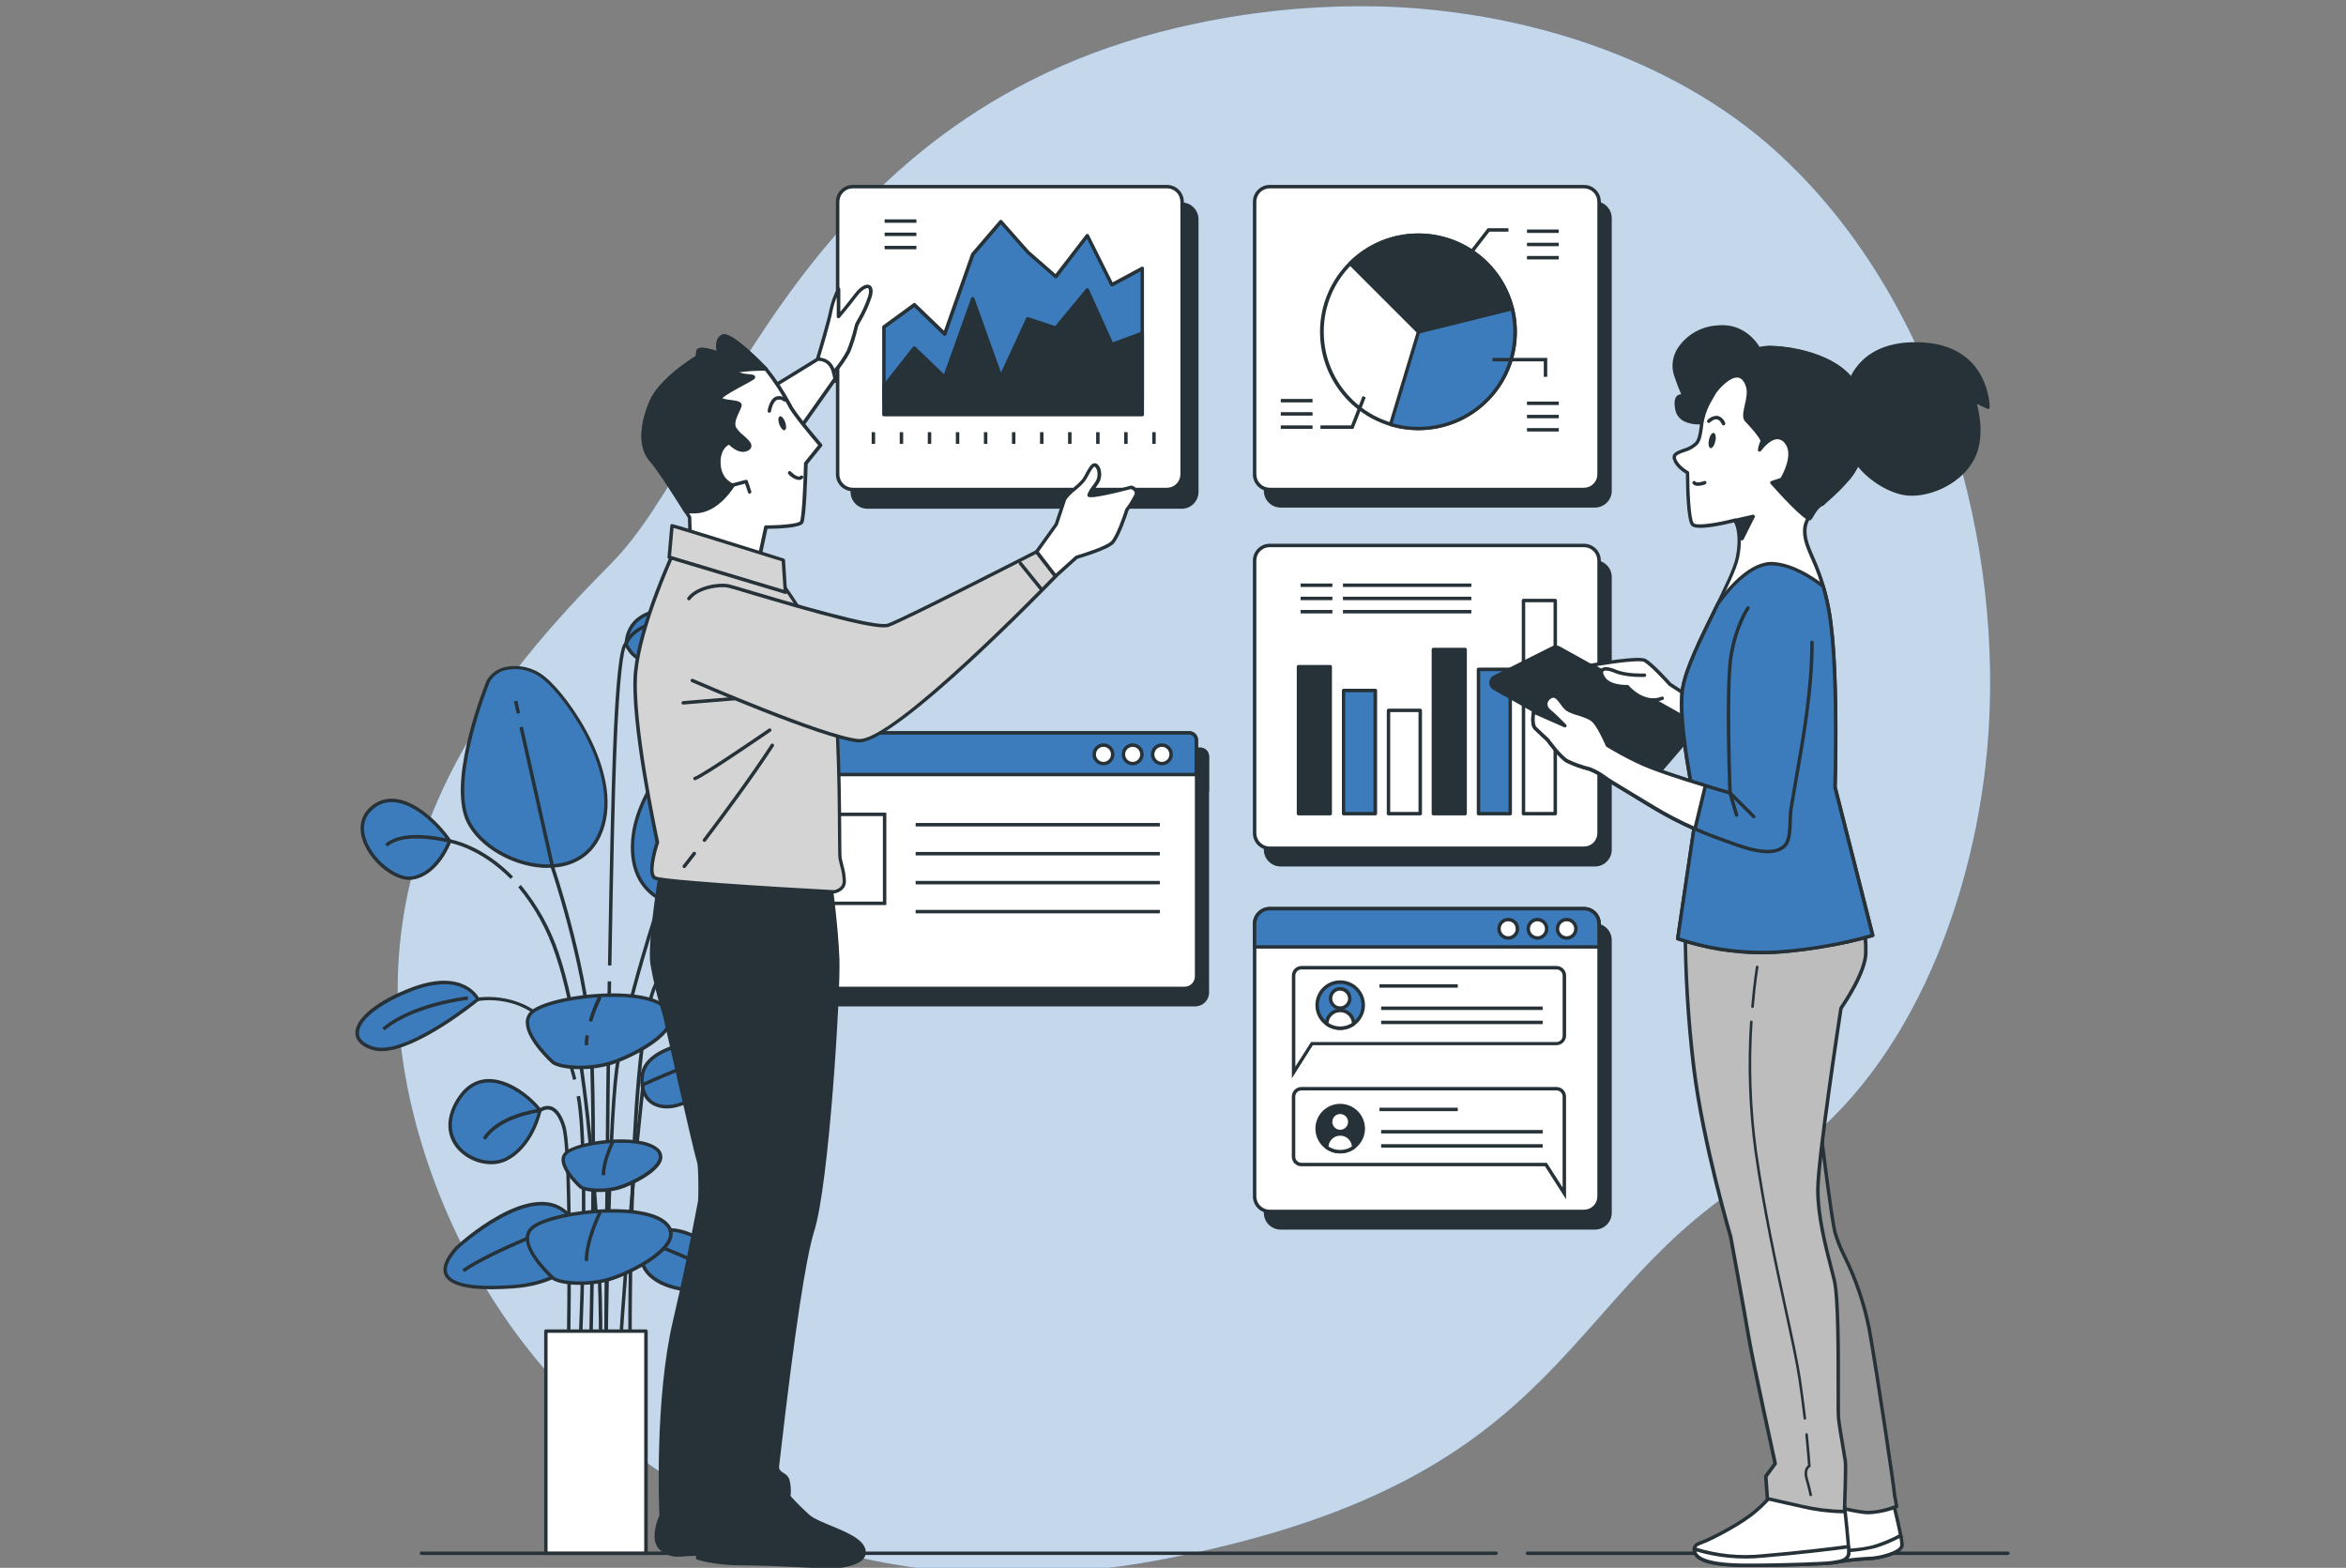 <?xml version="1.0" encoding="utf-8"?>
<!-- Generator: Adobe Illustrator 15.0.0, SVG Export Plug-In . SVG Version: 6.00 Build 0)  -->
<!DOCTYPE svg PUBLIC "-//W3C//DTD SVG 1.1//EN" "http://www.w3.org/Graphics/SVG/1.1/DTD/svg11.dtd">
<svg version="1.1" id="图层_1" xmlns="http://www.w3.org/2000/svg" xmlns:xlink="http://www.w3.org/1999/xlink" x="0px" y="0px"
	 width="202px" height="135px" viewBox="0 0 202 135" enable-background="new 0 0 202 135" xml:space="preserve">
<rect x="0" y="0" width="202" height="135" fill="#808080" stroke="none"/>
<g id="freepik--background-simple--inject-845">
	<path fill="#3D7CBC" d="M170.93,66.228c-1.516,12.838-7.379,27.761-19.084,34.619c-17.687,10.362-16.207,26.299-50.73,33.226
		c-5.034,1.038-10.167,1.526-15.308,1.456c-2.514-0.043-5.023-0.248-7.512-0.612c-21.941-3.215-36.708-18.465-42.125-36.877
		c-7.129-24.213,7.105-40.069,16.543-49.614c9.438-9.545,16.344-39.312,50.22-46.39c5.17-1.097,10.448-1.595,15.731-1.486
		c12.059,0.297,25.208,4.255,34.307,12.52c0.684,0.622,1.349,1.265,1.994,1.928C167.622,27.957,172.998,48.725,170.93,66.228z"/>
	<path opacity="0.7" fill="#FFFFFF" enable-background="new    " d="M170.93,66.228c-1.516,12.838-7.379,27.761-19.084,34.619
		c-17.687,10.362-16.207,26.299-50.73,33.226c-5.034,1.038-10.167,1.526-15.308,1.456c-2.514-0.043-5.023-0.248-7.512-0.612
		c-21.941-3.215-36.708-18.465-42.125-36.877c-7.129-24.213,7.105-40.069,16.543-49.614c9.438-9.545,16.344-39.312,50.22-46.39
		c5.17-1.097,10.448-1.595,15.731-1.486c12.059,0.297,25.208,4.255,34.307,12.52c0.684,0.622,1.349,1.265,1.994,1.928
		C167.622,27.957,172.998,48.725,170.93,66.228z"/>
</g>
<g id="freepik--Floor--inject-845">
	<path fill="#263238" d="M172.888,133.894h-41.358c-0.082,0-0.148-0.066-0.148-0.148s0.066-0.148,0.148-0.148h41.358
		c0.082,0,0.148,0.066,0.148,0.148S172.97,133.894,172.888,133.894z"/>
	<path fill="#263238" d="M128.819,133.894H36.296c-0.082,0-0.149-0.066-0.149-0.148s0.067-0.148,0.149-0.148h92.523
		c0.082,0,0.148,0.066,0.148,0.148S128.901,133.894,128.819,133.894z"/>
</g>
<g id="freepik--Plant--inject-845">
	<path fill="#3D7CBC" d="M38.729,72.418c0,0-1.02,2.805-3.186,3.186c-2.167,0.38-5.991-3.821-3.566-5.987
		C34.403,67.449,37.704,70.891,38.729,72.418z"/>
	<path fill="#263238" d="M35.262,75.775c-1.296,0-3.043-1.302-3.828-2.918c-0.639-1.31-0.479-2.534,0.437-3.354
		c0.602-0.563,1.425-0.822,2.241-0.707c1.905,0.24,3.863,2.249,4.736,3.539c0.027,0.039,0.033,0.089,0.015,0.133
		c-0.042,0.119-1.073,2.889-3.299,3.27C35.465,75.757,35.363,75.771,35.262,75.775z M33.731,69.065
		c-0.618,0.002-1.211,0.237-1.661,0.66c-1.108,0.992-0.708,2.306-0.369,3.004c0.782,1.611,2.633,2.936,3.81,2.729
		c1.872-0.33,2.874-2.595,3.046-3.022c-0.85-1.245-2.707-3.12-4.484-3.346C33.959,69.074,33.846,69.066,33.731,69.065z"/>
	<path fill="#3D7CBC" d="M42.037,58.653c0,0-3.186,7.773-1.911,11.59c1.275,3.814,9.176,6.626,11.471,1.658
		c2.294-4.969-2.806-11.982-4.716-13.513C44.97,56.858,42.676,57.375,42.037,58.653z"/>
	<path fill="#263238" d="M47.184,74.727c-0.131,0-0.265,0-0.401,0c-2.989-0.163-6.041-2.146-6.796-4.415
		C38.708,66.48,41.77,58.93,41.9,58.609l0,0c0.359-0.631,0.982-1.067,1.697-1.189c1.2-0.226,2.438,0.101,3.37,0.892
		c1.952,1.56,7.087,8.645,4.755,13.69C50.913,73.758,49.3,74.727,47.184,74.727z M42.173,58.716
		c-0.095,0.235-3.135,7.801-1.908,11.488c0.722,2.166,3.652,4.057,6.538,4.217c1.266,0.068,3.566-0.173,4.663-2.574
		c2.258-4.899-2.77-11.806-4.674-13.33c-0.86-0.739-2.008-1.049-3.124-0.844C43.039,57.779,42.491,58.162,42.173,58.716z"/>
	<path fill="#3D7CBC" d="M60.646,61.967c0,0-5.48,4.972-6.119,9.942c-0.639,4.972,3.061,6.755,6.883,6.116
		c3.82-0.64,5.734-10.323,4.59-14.784C64.855,58.781,60.646,61.967,60.646,61.967z"/>
	<path fill="#263238" d="M59.938,78.302c-1.69,0-3.161-0.515-4.16-1.486c-1.188-1.135-1.655-2.838-1.388-4.93
		c0.636-4.965,6.109-9.981,6.166-10.032l0,0c0.086-0.065,2.122-1.586,3.804-1.001c0.858,0.297,1.459,1.093,1.783,2.356
		c0.825,3.215,0.086,9.563-2.104,12.929c-0.775,1.189-1.652,1.879-2.603,2.039C60.94,78.258,60.439,78.3,59.938,78.302z
		 M60.739,62.083c-0.192,0.178-5.449,5.051-6.064,9.844c-0.256,1.994,0.193,3.611,1.302,4.678c1.224,1.188,3.194,1.644,5.408,1.275
		c0.868-0.146,1.676-0.785,2.403-1.905c2.152-3.308,2.877-9.538,2.081-12.694c-0.298-1.162-0.835-1.884-1.593-2.148
		C62.77,60.612,60.853,62,60.739,62.083L60.739,62.083z"/>
	<path fill="#3D7CBC" d="M61.664,89.495c0,0-6.115,0.271-6.371,3.188c-0.255,2.919,2.675,3.566,5.607,1.02
		S64.214,89.623,61.664,89.495z"/>
	<path fill="#263238" d="M57.411,95.447c-0.393,0.007-0.781-0.081-1.135-0.255c-0.835-0.426-1.236-1.322-1.132-2.523
		c0.265-3.024,6.259-3.311,6.514-3.322l0,0c1.013,0.051,1.616,0.33,1.782,0.823c0.266,0.767-0.561,1.994-2.46,3.644
		C59.774,94.877,58.49,95.447,57.411,95.447z M61.664,89.645c-0.229,0-5.987,0.323-6.223,3.052c-0.095,1.072,0.25,1.862,0.972,2.231
		c1.094,0.556,2.814,0.032,4.389-1.338c2.36-2.05,2.503-2.971,2.378-3.321C63.019,89.811,62.271,89.677,61.664,89.645z"/>
	<path fill="#263238" d="M55.456,93.516l-0.125-0.271c0.199-0.089,4.865-2.217,7.028-2.6l0.054,0.297
		C60.285,91.314,55.504,93.495,55.456,93.516z"/>
	<path fill="#3D7CBC" d="M63.028,108.677c0,0-4.493-4.16-6.752-2.273c-2.258,1.888-0.645,4.413,3.23,4.695
		S64.737,110.567,63.028,108.677z"/>
	<path fill="#263238" d="M60.868,111.304c-0.416,0-0.874-0.021-1.373-0.057c-2.234-0.163-3.885-1.072-4.303-2.377
		c-0.297-0.892,0.063-1.81,0.989-2.582c2.333-1.949,6.761,2.104,6.947,2.276l0,0c0.681,0.755,0.909,1.375,0.678,1.845
		C63.53,111.01,62.54,111.304,60.868,111.304z M57.715,106.062c-0.487-0.014-0.964,0.147-1.343,0.455
		c-0.826,0.692-1.145,1.486-0.892,2.265c0.377,1.168,1.964,2.018,4.044,2.169c3.114,0.229,3.863-0.312,4.029-0.656
		c0.215-0.435-0.22-1.062-0.623-1.513C62.8,108.656,59.911,106.062,57.715,106.062z"/>
	<path fill="#263238" d="M62.532,110.223c-1.766-1.242-6.684-3.097-6.73-3.114l0.104-0.279c0.202,0.077,5.001,1.887,6.799,3.152
		L62.532,110.223z"/>
	<path fill="#3D7CBC" d="M39.324,107.453c0,0,6.196-5.732,9.31-3.127c3.114,2.606,0.892,6.086-4.458,6.476
		C38.828,111.191,36.973,110.067,39.324,107.453z"/>
	<path fill="#263238" d="M42.295,111.016c-2.273,0-3.617-0.396-4-1.188c-0.297-0.624,0-1.462,0.921-2.484l0,0
		c0.255-0.237,6.327-5.791,9.509-3.138c1.258,1.049,1.736,2.291,1.346,3.497c-0.57,1.783-2.825,3.017-5.883,3.239
		C43.499,110.989,42.866,111.016,42.295,111.016z M39.434,107.557c-0.826,0.922-1.12,1.644-0.874,2.148
		c0.297,0.595,1.486,1.239,5.613,0.939c2.889-0.211,5.096-1.4,5.623-3.031c0.348-1.085-0.099-2.214-1.254-3.18
		c-2.945-2.457-8.92,2.938-9.111,3.123H39.434z"/>
	<path fill="#263238" d="M39.978,109.539l-0.172-0.244c2.472-1.741,9.081-4.231,9.36-4.338l0.104,0.279
		C49.201,105.263,42.417,107.818,39.978,109.539z"/>
	<path fill="#3D7CBC" d="M46.497,95.614c0,0-0.636,3.066-2.93,4.205c-2.294,1.138-6.371-1.275-4.205-4.969
		C41.529,91.156,45.35,94.084,46.497,95.614z"/>
	<path fill="#263238" d="M42.295,100.253c-1.066-0.009-2.084-0.447-2.823-1.216c-1.067-1.141-1.15-2.692-0.229-4.264
		c0.687-1.171,1.59-1.783,2.674-1.857c1.911-0.107,3.893,1.542,4.692,2.608c0.026,0.034,0.036,0.078,0.026,0.119
		c-0.026,0.128-0.677,3.144-3.01,4.309C43.211,100.153,42.756,100.256,42.295,100.253z M42.108,93.207h-0.157
		c-0.996,0.057-1.819,0.633-2.452,1.712c-0.85,1.447-0.781,2.873,0.19,3.907s2.674,1.433,3.821,0.855
		c2.018-1.01,2.728-3.595,2.835-4.038c-0.823-1.049-2.615-2.437-4.247-2.437H42.108z"/>
	<path fill="#3D7CBC" d="M41.146,86.055c0,0-1.147-2.547-5.607-0.892c-4.46,1.655-6.24,4.205-3.441,5.099
		C34.896,91.157,41.146,86.055,41.146,86.055z"/>
	<path fill="#263238" d="M32.834,90.515c-0.265,0.004-0.529-0.034-0.782-0.113c-1.188-0.374-1.438-0.986-1.45-1.432
		c-0.03-1.284,1.887-2.832,4.885-3.959c4.538-1.685,5.783,0.945,5.795,0.973c0.026,0.061,0.009,0.132-0.042,0.175
		C41.003,86.363,35.88,90.515,32.834,90.515z M38.269,84.747c-0.917,0.025-1.823,0.214-2.675,0.556
		c-2.787,1.034-4.716,2.541-4.689,3.658c0,0.636,0.684,0.98,1.242,1.158c2.514,0.8,8.023-3.474,8.813-4.104
		C40.768,85.698,40.052,84.747,38.269,84.747z"/>
	<path fill="#263238" d="M33.107,88.734l-0.19-0.226c2.559-2.175,7.165-2.695,7.357-2.716l0.033,0.297
		C40.26,86.093,35.597,86.619,33.107,88.734z"/>
	<path fill="#3D7CBC" d="M53.885,55.468c0,0,0.764,1.783,2.294,1.403c1.53-0.381,1.91-2.675,4.332-2.039
		c2.422,0.636,4.458,3.441,4.458,2.166c0-1.274-3.062-4.588-6.49-4.588S54.019,53.81,53.885,55.468z"/>
	<path fill="#263238" d="M64.79,57.474c-0.275,0-0.666-0.297-1.254-0.746c-0.797-0.612-1.89-1.447-3.055-1.753
		c-1.418-0.372-2.08,0.297-2.767,0.999c-0.428,0.434-0.87,0.891-1.485,1.04c-1.632,0.41-2.458-1.468-2.467-1.486
		c-0.004-0.024-0.004-0.048,0-0.071c0.166-2.148,1.715-3.194,4.736-3.194c3.629,0,6.648,3.438,6.648,4.736
		c0,0.086,0,0.348-0.197,0.443C64.901,57.468,64.846,57.479,64.79,57.474z M59.739,54.57c0.279,0.002,0.559,0.042,0.828,0.116
		c1.225,0.324,2.345,1.188,3.162,1.803c0.404,0.297,0.963,0.734,1.082,0.687l0,0c0,0,0.029-0.032,0.029-0.178
		c0-1.245-3.02-4.439-6.351-4.439c-2.817,0-4.271,0.942-4.437,2.882c0.11,0.238,0.812,1.608,2.107,1.284
		c0.541-0.133,0.936-0.535,1.354-0.959c0.544-0.568,1.162-1.195,2.211-1.195H59.739z"/>
	<path fill="#263238" d="M49.347,92.996c-0.153-0.627-0.344-1.243-0.567-1.849c-2.214-5.901-7.375-4.989-7.604-4.947l-0.068-0.297
		c0.057,0,5.646-1.005,7.94,5.135c0.228,0.615,0.42,1.243,0.577,1.881L49.347,92.996z"/>
	<path fill="#3D7CBC" d="M64.05,80.153c0,0,1.147-2.55,5.607-0.892c4.461,1.658,6.24,4.208,3.441,5.099
		C70.3,85.252,64.05,80.153,64.05,80.153z"/>
	<path fill="#263238" d="M72.362,84.61c-3.049,0-8.172-4.16-8.407-4.345c-0.053-0.042-0.069-0.114-0.042-0.175
		c0-0.027,1.258-2.654,5.795-0.969c2.998,1.111,4.915,2.659,4.883,3.943c0,0.448-0.271,1.058-1.447,1.435
		C72.89,84.576,72.626,84.613,72.362,84.61z M64.24,80.114c0.797,0.633,6.304,4.9,8.812,4.101c0.559-0.176,1.227-0.522,1.242-1.159
		c0.026-1.117-1.902-2.621-4.689-3.657C65.837,77.998,64.511,79.678,64.24,80.114z"/>
	<path fill="#263238" d="M71.714,82.839c-2.098-2.591-6.603-2.377-6.646-2.377v-0.297c0.189,0,4.697-0.229,6.891,2.48L71.714,82.839
		z"/>
	<path fill="#263238" d="M60.31,80.807l-0.119-0.273c1.221-0.535,2.567-0.717,3.887-0.526l-0.057,0.298
		C62.761,80.13,61.478,80.304,60.31,80.807z"/>
	<path fill="#263238" d="M43.965,75.684c-2.621-2.675-5.239-3.114-5.266-3.117s-3.863-1.005-5.331,0.327l-0.202-0.217
		c1.575-1.445,5.432-0.446,5.596-0.401c0.095,0.015,2.722,0.451,5.414,3.2L43.965,75.684z"/>
	
		<rect x="44.347" y="60.382" transform="matrix(-0.976 0.218 -0.218 -0.976 101.228 110.661)" fill="#263238" width="0.297" height="1.091"/>
	<path fill="#263238" d="M50.972,117.809h-0.297c0-0.217,0.564-22.014,0-28.596s-3.203-14.358-3.23-14.438l-2.719-12.142
		l0.297-0.065l2.716,12.127c0.024,0.063,2.674,7.887,3.242,14.492C51.549,95.792,50.978,117.589,50.972,117.809z"/>
	
		<rect x="61.814" y="65.492" transform="matrix(-0.423 0.906 -0.906 -0.423 148.285 36.919)" fill="#263238" width="1.162" height="0.298"/>
	<path fill="#263238" d="M52.304,117.782h-0.297c0-0.199,0.201-20.094,0.953-25.752s3.786-14.603,3.816-14.691l4.683-10.032
		l0.271,0.128l-4.678,10.014c-0.023,0.074-3.045,8.986-3.797,14.621C52.503,97.703,52.307,117.583,52.304,117.782z"/>
	<path fill="#263238" d="M53.448,117.817L53.15,117.8c0.755-12.805,2.08-24.319,2.08-24.436l0.298,0.033
		C55.528,93.513,54.2,105.019,53.448,117.817z"/>
	<path fill="#263238" d="M49.067,117.785h-0.297c0-0.185,0.371-18.312-0.375-20.736c-0.261-0.853-0.621-1.366-1.037-1.485
		c-0.268-0.061-0.549,0.004-0.764,0.175l-0.036,0.03h-0.044c-0.033,0-3.468,0.431-4.692,2.377l-0.252-0.157
		c1.239-1.985,4.458-2.466,4.87-2.522c0.286-0.216,0.652-0.291,0.999-0.205c0.526,0.154,0.942,0.722,1.242,1.69
		C49.427,99.427,49.083,117.036,49.067,117.785z"/>
	<path fill="#263238" d="M50.021,117.809l-0.298-0.015c0-0.179,0.91-17.88-0.074-23.38l0.298-0.054
		C50.928,99.896,50.021,117.63,50.021,117.809z"/>
	<path fill="#263238" d="M54.102,117.809c0-1.081-0.235-26.619,2.036-32.67c0.659-1.762,1.654-3.099,2.95-3.99l0.167,0.243
		c-1.246,0.854-2.199,2.151-2.838,3.863c-2.235,5.997-2.019,32.286-2.019,32.551L54.102,117.809z"/>
	<path fill="#263238" d="M51.733,117.8l-0.297-0.038c0.534-3.935-0.551-26.766-3.614-35.567c-0.698-2.115-1.784-4.082-3.201-5.801
		l0.226-0.193c1.444,1.744,2.552,3.74,3.269,5.887C51.181,90.934,52.271,113.851,51.733,117.8z"/>
	<path fill="#263238" d="M52.304,117.782h-0.297c0-0.221,0.133-22.347,0.317-33.282h0.298
		C52.438,95.436,52.307,117.56,52.304,117.782z"/>
	<path fill="#263238" d="M52.646,83.13h-0.297c0.151-8.816,0.297-14.979,0.422-18.316c0.231-6.015,0.57-9.212,1.01-9.47
		c0.176-0.425,1.147-2.22,4.785-1.988l-0.021,0.297c-3.783-0.25-4.484,1.783-4.511,1.863l-0.074,0.223l-0.071-0.068
		c-0.152,0.33-0.541,1.872-0.82,9.155C52.939,68.156,52.797,74.313,52.646,83.13z"/>
	<path fill="#3D7CBC" d="M47.621,91.478c0,0-3.189-2.841-1.914-4.237c1.275-1.397,9.176-2.422,11.47-0.595
		c2.295,1.828-2.802,4.377-4.716,4.936C50.548,92.141,48.256,91.944,47.621,91.478z"/>
	<path fill="#263238" d="M49.927,92.063c-1.076,0-2.003-0.178-2.396-0.466l0,0c-0.089-0.077-2.181-1.962-2.258-3.465
		c-0.03-0.36,0.092-0.717,0.335-0.984c1.337-1.461,9.369-2.445,11.673-0.62c0.511,0.4,0.716,0.87,0.615,1.39
		c-0.33,1.686-3.932,3.382-5.382,3.804C51.672,91.955,50.801,92.07,49.927,92.063z M47.712,91.361
		c0.594,0.413,2.802,0.624,4.707,0.065c1.658-0.484,4.892-2.14,5.174-3.565c0.08-0.407-0.086-0.767-0.508-1.1
		c-2.184-1.729-10.044-0.752-11.269,0.594c-0.19,0.209-0.284,0.488-0.258,0.771C45.626,89.451,47.594,91.252,47.712,91.361
		L47.712,91.361z"/>
	<path fill="#263238" d="M50.64,90.001h-0.297c0.002-0.293,0.025-0.585,0.07-0.874l0.298,0.048
		C50.667,89.448,50.644,89.724,50.64,90.001z"/>
	<path fill="#263238" d="M50.981,87.983l-0.297-0.084c0.221-0.732,0.498-1.446,0.828-2.137l0.292,0.141
		C51.478,86.574,51.202,87.27,50.981,87.983z"/>
	<path fill="#3D7CBC" d="M47.621,110.056c0,0-3.189-2.841-1.914-4.243s9.176-2.422,11.47-0.595c2.295,1.828-2.802,4.377-4.716,4.937
		C50.548,110.713,48.256,110.52,47.621,110.056z"/>
	<path fill="#263238" d="M49.927,110.639c-1.076,0-2.003-0.176-2.396-0.464l0,0c-0.089-0.08-2.181-1.961-2.258-3.465
		c-0.03-0.36,0.092-0.717,0.335-0.983c1.337-1.466,9.369-2.449,11.673-0.624c0.511,0.403,0.716,0.87,0.615,1.391
		c-0.33,1.688-3.932,3.385-5.382,3.807C51.672,110.532,50.801,110.646,49.927,110.639z M47.712,109.939
		c0.594,0.413,2.802,0.624,4.707,0.066c1.658-0.485,4.892-2.14,5.174-3.566c0.08-0.407-0.086-0.767-0.508-1.1
		c-2.184-1.729-10.044-0.752-11.269,0.595c-0.19,0.208-0.285,0.487-0.258,0.77C45.626,108.029,47.594,109.833,47.712,109.939
		L47.712,109.939z"/>
	<path fill="#263238" d="M50.64,108.576h-0.297c0-1.846,1.135-4.134,1.188-4.231l0.265,0.134
		C51.778,104.502,50.64,106.802,50.64,108.576z"/>
	<path fill="#3D7CBC" d="M49.991,102.199c0,0-2.163-1.929-1.298-2.88c0.864-0.951,6.24-1.644,7.788-0.41
		c1.549,1.233-1.904,2.972-3.203,3.353C51.979,102.642,50.423,102.514,49.991,102.199z"/>
	<path fill="#263238" d="M51.552,102.645c-0.736,0-1.37-0.124-1.648-0.327l0,0c-0.063-0.053-1.486-1.346-1.552-2.377
		c-0.021-0.257,0.065-0.512,0.241-0.701c0.939-1.031,6.362-1.718,7.991-0.428c0.328,0.214,0.499,0.603,0.434,0.989
		c-0.229,1.165-2.695,2.33-3.688,2.621C52.75,102.579,52.151,102.654,51.552,102.645z M50.084,102.083
		c0.39,0.273,1.875,0.41,3.153,0.036c1.084-0.318,3.295-1.447,3.479-2.393c0.043-0.278-0.086-0.555-0.326-0.701
		c-1.486-1.165-6.764-0.508-7.586,0.396c-0.122,0.131-0.182,0.309-0.164,0.487C48.684,100.793,49.989,101.994,50.084,102.083
		L50.084,102.083z"/>
	<path fill="#263238" d="M52.102,101.194h-0.297c0-1.266,0.775-2.829,0.808-2.895l0.265,0.134
		C52.859,98.449,52.102,100,52.102,101.194z"/>
	<rect x="47" y="114.62" fill="#FFFFFF" width="8.624" height="19.125"/>
	<path fill="#263238" d="M55.623,133.894h-8.618c-0.082,0-0.149-0.066-0.149-0.148V114.62c0-0.082,0.067-0.148,0.149-0.148h8.618
		c0.082,0,0.148,0.066,0.148,0.148v19.125C55.771,133.827,55.705,133.894,55.623,133.894z M47.148,133.597h8.32v-18.828h-8.32
		V133.597z"/>
</g>
<g id="freepik--tab-2--inject-845">
	<path fill="#263238" d="M110.268,79.653h27.065c0.717,0,1.299,0.582,1.299,1.299v23.479c0,0.717-0.582,1.299-1.299,1.299h-27.065
		c-0.718,0-1.299-0.582-1.299-1.299V80.952C108.969,80.235,109.55,79.653,110.268,79.653z"/>
	<path fill="#263238" d="M137.333,105.878h-27.065c-0.799,0-1.447-0.648-1.447-1.447V80.955c0-0.799,0.648-1.447,1.447-1.447h27.065
		c0.798,0.002,1.445,0.649,1.446,1.447v23.476C138.778,105.229,138.131,105.876,137.333,105.878z M110.268,79.802
		c-0.635,0.002-1.148,0.516-1.15,1.15v23.476c0,0.635,0.516,1.149,1.15,1.149h27.065c0.635,0,1.149-0.515,1.149-1.149V80.952
		c-0.001-0.635-0.516-1.148-1.149-1.15H110.268z"/>
	<path fill="#FFFFFF" d="M109.325,78.242h27.065c0.717,0,1.299,0.581,1.299,1.299v23.479c0,0.717-0.582,1.298-1.299,1.298h-27.065
		c-0.717,0-1.298-0.581-1.298-1.298V79.541C108.027,78.823,108.608,78.242,109.325,78.242z"/>
	<path fill="#263238" d="M136.391,104.466h-27.065c-0.799-0.001-1.445-0.648-1.447-1.446V79.544
		c0.002-0.799,0.648-1.445,1.447-1.447h27.065c0.8,0,1.447,0.647,1.447,1.447v23.476
		C137.838,103.818,137.19,104.466,136.391,104.466L136.391,104.466z M109.325,78.391c-0.634,0.002-1.148,0.516-1.149,1.15v23.476
		c0,0.635,0.515,1.149,1.149,1.149h27.065c0.636,0,1.15-0.515,1.15-1.149V79.541c-0.002-0.635-0.516-1.148-1.15-1.15H109.325z"/>
	<path fill="#3D7CBC" d="M137.684,81.537v-1.996c0-0.718-0.582-1.299-1.299-1.299h-27.06c-0.717,0-1.298,0.581-1.298,1.299v1.996
		H137.684z"/>
	<path fill="#263238" d="M137.684,81.686h-29.656c-0.083,0-0.149-0.065-0.149-0.148v-1.996c0.002-0.799,0.648-1.445,1.447-1.447
		h27.065c0.8,0,1.447,0.647,1.447,1.447v1.996c0,0.083-0.066,0.148-0.148,0.149C137.688,81.687,137.686,81.687,137.684,81.686z
		 M108.17,81.39h29.365v-1.849c-0.002-0.635-0.516-1.148-1.15-1.15h-27.06c-0.634,0.002-1.148,0.516-1.149,1.15L108.17,81.39z"/>
	<circle fill="#FFFFFF" cx="129.865" cy="79.974" r="0.793"/>
	<path fill="#263238" d="M129.865,80.917c-0.521,0-0.942-0.422-0.942-0.942s0.422-0.942,0.942-0.942c0.52,0,0.942,0.422,0.942,0.942
		S130.385,80.917,129.865,80.917L129.865,80.917z M129.865,79.329c-0.356,0-0.646,0.289-0.646,0.646s0.289,0.645,0.646,0.645
		s0.645-0.288,0.645-0.645S130.222,79.329,129.865,79.329L129.865,79.329z"/>
	<path fill="#FFFFFF" d="M133.176,79.975c0.001-0.439-0.354-0.798-0.794-0.8c-0.439-0.001-0.798,0.354-0.799,0.794
		c-0.002,0.439,0.354,0.798,0.793,0.799c0.002,0,0.004,0,0.006,0C132.82,80.768,133.176,80.413,133.176,79.975L133.176,79.975z"/>
	<path fill="#263238" d="M132.382,80.917c-0.521,0-0.941-0.422-0.941-0.942s0.421-0.942,0.941-0.942s0.942,0.422,0.942,0.942
		C133.322,80.494,132.901,80.915,132.382,80.917z M132.382,79.329c-0.356,0-0.645,0.289-0.645,0.646s0.288,0.645,0.645,0.645
		s0.645-0.288,0.645-0.645C133.025,79.619,132.737,79.331,132.382,79.329z"/>
	<circle fill="#FFFFFF" cx="134.896" cy="79.974" r="0.793"/>
	<path fill="#263238" d="M134.896,80.917c-0.52,0-0.941-0.422-0.941-0.942s0.422-0.942,0.941-0.942c0.521,0,0.942,0.422,0.942,0.942
		S135.416,80.917,134.896,80.917L134.896,80.917z M134.896,79.329c-0.355,0-0.645,0.289-0.645,0.646s0.289,0.645,0.645,0.645
		c0.356,0,0.646-0.288,0.646-0.645S135.252,79.329,134.896,79.329L134.896,79.329z"/>
	<path fill="#263238" d="M111.236,92.848v-8.841c0-0.458,0.371-0.829,0.829-0.829l0,0h21.954c0.458,0,0.829,0.371,0.829,0.829l0,0
		v5.165c-0.002,0.456-0.372,0.826-0.829,0.826h-20.977L111.236,92.848z M112.065,83.475c-0.294,0-0.532,0.238-0.532,0.532l0,0v7.839
		l1.355-2.121h21.131c0.292,0,0.53-0.236,0.531-0.529v-5.188c0-0.294-0.237-0.532-0.531-0.532l0,0H112.065z"/>
	<path fill="#263238" d="M134.843,103.266l-1.813-2.841h-20.97c-0.458,0-0.829-0.371-0.829-0.829l0,0v-5.17
		c0-0.458,0.371-0.829,0.829-0.829l0,0h21.954c0.458,0,0.829,0.371,0.829,0.829l0,0V103.266z M112.06,93.894
		c-0.294,0-0.532,0.238-0.532,0.532l0,0v5.17c0,0.294,0.238,0.532,0.532,0.532l0,0h21.131l1.355,2.121v-7.823
		c0-0.294-0.238-0.532-0.532-0.532l0,0H112.06z"/>
	<circle fill="#3D7CBC" cx="115.388" cy="86.551" r="1.985"/>
	<path fill="#263238" d="M115.396,88.685c-1.179,0-2.134-0.956-2.134-2.134c0-1.179,0.955-2.134,2.134-2.134
		s2.134,0.955,2.134,2.134l0,0C117.528,87.729,116.574,88.683,115.396,88.685z M115.396,84.715c-1.014,0-1.837,0.821-1.837,1.836
		c0,1.014,0.823,1.836,1.837,1.836c1.015,0,1.836-0.822,1.836-1.836c0-0.001,0-0.002,0-0.003
		C117.229,85.535,116.409,84.716,115.396,84.715z"/>
	<circle fill="#FFFFFF" cx="115.388" cy="85.974" r="0.826"/>
	<path fill="#263238" d="M115.396,86.948c-0.54,0.002-0.979-0.435-0.98-0.974c-0.002-0.54,0.435-0.979,0.975-0.98
		c0.54-0.002,0.979,0.435,0.98,0.974c0,0.003,0,0.004,0,0.007C116.371,86.513,115.935,86.948,115.396,86.948z M115.396,85.294
		c-0.376-0.002-0.682,0.301-0.684,0.677s0.302,0.683,0.678,0.685c0.376,0.001,0.682-0.303,0.684-0.679v-0.002
		c-0.009-0.369-0.309-0.665-0.678-0.666V85.294z"/>
	<path fill="#FFFFFF" d="M115.396,88.536c0.416,0,0.821-0.131,1.159-0.375c-0.002-0.64-0.521-1.158-1.161-1.157
		c-0.639,0.002-1.156,0.52-1.157,1.157C114.575,88.405,114.98,88.536,115.396,88.536z"/>
	<path fill="#263238" d="M115.396,88.685c-0.447,0-0.884-0.142-1.245-0.404c-0.039-0.028-0.063-0.074-0.063-0.122
		c0.001-0.722,0.588-1.307,1.31-1.306c0.721,0.002,1.305,0.585,1.306,1.306c0.002,0.048-0.021,0.094-0.06,0.122
		C116.281,88.543,115.845,88.685,115.396,88.685z M114.389,88.09c0.613,0.398,1.402,0.398,2.015,0
		c-0.042-0.557-0.527-0.973-1.084-0.93C114.822,87.198,114.427,87.593,114.389,88.09z"/>
	<rect x="118.778" y="84.75" fill="#263238" width="6.742" height="0.297"/>
	<rect x="118.921" y="86.669" fill="#263238" width="13.91" height="0.298"/>
	<rect x="118.921" y="87.888" fill="#263238" width="13.91" height="0.297"/>
	<circle fill="#263238" cx="115.388" cy="97.183" r="1.985"/>
	<path fill="#263238" d="M115.396,99.316c-1.179,0-2.134-0.955-2.134-2.134c0-1.178,0.955-2.133,2.134-2.133
		s2.134,0.955,2.134,2.133l0,0C117.528,98.36,116.574,99.315,115.396,99.316z M115.396,95.347c-1.014,0-1.837,0.822-1.837,1.836
		c0,1.015,0.823,1.837,1.837,1.837c1.015,0,1.836-0.822,1.836-1.837l0,0C117.231,96.17,116.41,95.349,115.396,95.347L115.396,95.347
		z"/>
	<circle fill="#FFFFFF" cx="115.388" cy="96.604" r="0.826"/>
	<path fill="#263238" d="M115.396,97.578c-0.538,0-0.975-0.437-0.975-0.975s0.437-0.975,0.975-0.975s0.975,0.437,0.975,0.975l0,0
		C116.371,97.142,115.935,97.578,115.396,97.578z M115.396,95.926c-0.374,0-0.678,0.304-0.678,0.678s0.304,0.678,0.678,0.678
		s0.678-0.304,0.678-0.678l0,0C116.074,96.229,115.771,95.926,115.396,95.926z"/>
	<path fill="#FFFFFF" d="M115.396,99.168c0.416,0,0.822-0.132,1.159-0.377c-0.002-0.641-0.521-1.158-1.161-1.157
		c-0.639,0.001-1.156,0.519-1.157,1.157C114.574,99.035,114.98,99.167,115.396,99.168z"/>
	<path fill="#263238" d="M115.396,99.316c-0.447,0.001-0.884-0.141-1.245-0.404c-0.039-0.028-0.062-0.073-0.063-0.121
		c0.001-0.723,0.588-1.307,1.31-1.306c0.721,0.001,1.305,0.585,1.306,1.306c0.002,0.048-0.021,0.094-0.06,0.121
		C116.281,99.176,115.845,99.316,115.396,99.316z M114.389,98.723c0.613,0.397,1.402,0.397,2.015,0
		c-0.042-0.557-0.527-0.973-1.084-0.931C114.822,97.831,114.427,98.226,114.389,98.723z"/>
	<rect x="118.778" y="95.382" fill="#263238" width="6.742" height="0.298"/>
	<rect x="118.921" y="97.302" fill="#263238" width="13.91" height="0.297"/>
	<rect x="118.921" y="98.521" fill="#263238" width="13.91" height="0.297"/>
</g>
<g id="freepik--tab-1--inject-845">
	<path fill="#263238" d="M65.515,64.507h37.823c0.338,0,0.612,0.274,0.612,0.613v20.352c0,0.566-0.459,1.025-1.025,1.025
		c-0.003,0-0.006,0-0.009,0H65.929c-0.566,0-1.025-0.459-1.025-1.025l0,0v-20.34c-0.007-0.338,0.262-0.617,0.6-0.625
		C65.507,64.507,65.511,64.507,65.515,64.507z"/>
	<path fill="#263238" d="M102.916,86.658H65.929c-0.656,0-1.189-0.532-1.189-1.189V65.132c0-0.42,0.342-0.762,0.762-0.762h37.837
		c0.42-0.003,0.763,0.335,0.767,0.756c0,0.002,0,0.004,0,0.006v20.352C104.097,86.135,103.566,86.658,102.916,86.658z
		 M65.507,64.668c-0.256,0-0.464,0.208-0.464,0.464v20.352c0,0.493,0.399,0.892,0.892,0.892h36.981
		c0.486-0.008,0.876-0.404,0.876-0.892V65.132c0-0.256-0.207-0.464-0.463-0.464H65.507z"/>
	<path fill="#263238" d="M65.515,64.507h37.823c0.338,0,0.612,0.274,0.612,0.613v2.971l0,0H64.903l0,0V65.12
		C64.903,64.781,65.177,64.507,65.515,64.507z"/>
	<path fill="#263238" d="M103.95,68.255H64.903c-0.082,0-0.148-0.066-0.148-0.148v-2.973c0-0.42,0.34-0.76,0.76-0.76h37.823
		c0.42-0.004,0.763,0.334,0.767,0.754c0,0.002,0,0.002,0,0.004v2.971c0.002,0.082-0.064,0.15-0.146,0.152
		C103.956,68.255,103.952,68.255,103.95,68.255z M65.052,67.958h38.756v-2.826c0-0.256-0.208-0.464-0.464-0.464H65.515
		c-0.256,0-0.463,0.208-0.463,0.464V67.958z"/>
	<circle fill="#263238" cx="95.956" cy="66.368" r="0.793"/>
	<path fill="#263238" d="M95.956,67.31c-0.521,0.002-0.946-0.42-0.947-0.941c-0.002-0.522,0.42-0.947,0.941-0.949
		c0.521-0.001,0.946,0.421,0.948,0.943c0,0.002,0,0.004,0,0.006C96.896,66.888,96.476,67.308,95.956,67.31z M95.956,65.72
		c-0.357-0.002-0.648,0.287-0.65,0.645s0.287,0.649,0.645,0.651c0.357,0.001,0.649-0.287,0.65-0.646v-0.002
		C96.6,66.012,96.312,65.724,95.956,65.72z"/>
	<circle fill="#263238" cx="98.47" cy="66.368" r="0.793"/>
	<path fill="#263238" d="M98.458,67.31c-0.521,0-0.945-0.423-0.945-0.945c0-0.521,0.424-0.945,0.945-0.945
		c0.522,0,0.945,0.424,0.945,0.945c0,0.002,0,0.002,0,0.004c0,0.52-0.422,0.941-0.941,0.941C98.46,67.31,98.46,67.31,98.458,67.31z
		 M98.458,65.72c-0.357,0-0.647,0.29-0.647,0.648c0,0.357,0.29,0.647,0.647,0.647c0.358,0,0.648-0.29,0.648-0.647l0,0
		C99.106,66.01,98.816,65.72,98.458,65.72z"/>
	<circle fill="#263238" cx="100.987" cy="66.368" r="0.793"/>
	<path fill="#263238" d="M100.987,67.31c-0.521,0.002-0.946-0.42-0.948-0.941c-0.001-0.522,0.421-0.947,0.942-0.949
		c0.521-0.001,0.946,0.421,0.947,0.943c0,0.002,0,0.004,0,0.006C101.928,66.888,101.507,67.308,100.987,67.31z M100.987,65.72
		c-0.357-0.002-0.649,0.287-0.65,0.645c-0.002,0.357,0.287,0.649,0.645,0.651c0.357,0.001,0.648-0.287,0.65-0.646v-0.002
		C101.63,66.012,101.343,65.724,100.987,65.72z"/>
	<rect x="69.09" y="71.535" fill="#263238" width="8.018" height="7.661"/>
	<path fill="#263238" d="M77.259,79.345h-8.32v-7.958h8.32V79.345z M69.235,79.047h7.727v-7.362h-7.727V79.047z"/>
	<rect x="79.782" y="72.278" fill="#263238" width="21.027" height="0.297"/>
	<rect x="79.782" y="74.771" fill="#263238" width="21.027" height="0.297"/>
	<rect x="79.782" y="77.268" fill="#263238" width="21.027" height="0.297"/>
	<rect x="79.782" y="79.761" fill="#263238" width="21.027" height="0.297"/>
	<path fill="#FFFFFF" d="M64.583,63.108h37.813c0.338,0,0.612,0.274,0.612,0.612v20.353c0,0.566-0.459,1.025-1.024,1.025
		c-0.001,0-0.001,0-0.001,0H64.986c-0.565,0-1.025-0.459-1.025-1.025l0,0V63.72c0-0.338,0.274-0.612,0.612-0.612
		C64.576,63.108,64.579,63.108,64.583,63.108z"/>
	<path fill="#263238" d="M101.982,85.246H64.986c-0.656,0-1.188-0.532-1.188-1.188V63.72c0-0.42,0.34-0.761,0.761-0.761h37.837
		c0.42,0,0.761,0.341,0.761,0.761v20.353C103.148,84.718,102.628,85.238,101.982,85.246z M64.583,63.256
		c-0.257,0-0.465,0.208-0.465,0.463v20.353c0,0.492,0.4,0.892,0.893,0.892h36.996c0.486-0.008,0.877-0.405,0.877-0.892V63.72
		c0-0.256-0.208-0.463-0.465-0.463H64.583z"/>
	<path fill="#3D7CBC" d="M64.583,63.108h37.813c0.338,0,0.612,0.274,0.612,0.612v2.972l0,0H63.961l0,0V63.72
		c0-0.338,0.274-0.612,0.612-0.612C64.576,63.108,64.579,63.108,64.583,63.108z"/>
	<path fill="#263238" d="M103.008,66.843H63.961c-0.082,0-0.148-0.066-0.148-0.148v-2.972c0-0.42,0.341-0.761,0.761-0.761h37.822
		c0.42,0,0.761,0.341,0.761,0.761v2.972C103.156,66.776,103.09,66.843,103.008,66.843z M64.11,66.546h38.749V63.72
		c0-0.256-0.208-0.463-0.464-0.463H64.583c-0.257,0-0.465,0.208-0.465,0.463L64.11,66.546z"/>
	<circle fill="#FFFFFF" cx="95.015" cy="64.956" r="0.793"/>
	<path fill="#263238" d="M95.015,65.897c-0.522,0.002-0.947-0.42-0.948-0.941c-0.002-0.521,0.42-0.946,0.942-0.948
		c0.521-0.002,0.945,0.42,0.947,0.942c0,0.002,0,0.004,0,0.006C95.956,65.477,95.534,65.897,95.015,65.897z M95.015,64.309
		c-0.357-0.002-0.649,0.286-0.651,0.645c-0.001,0.358,0.287,0.649,0.646,0.651c0.357,0.001,0.648-0.287,0.65-0.646
		c0-0.001,0-0.002,0-0.003C95.659,64.6,95.371,64.31,95.015,64.309z"/>
	<circle fill="#FFFFFF" cx="97.531" cy="64.956" r="0.793"/>
	<path fill="#263238" d="M97.531,65.897c-0.522,0.002-0.946-0.42-0.948-0.941s0.42-0.946,0.942-0.948
		c0.522-0.002,0.946,0.42,0.948,0.942c0,0.002,0,0.004,0,0.006C98.472,65.476,98.051,65.896,97.531,65.897z M97.531,64.309
		c-0.358-0.002-0.649,0.286-0.651,0.645c-0.001,0.358,0.287,0.649,0.646,0.651c0.357,0.001,0.649-0.287,0.651-0.646
		c0-0.001,0-0.002,0-0.003C98.175,64.601,97.888,64.312,97.531,64.309z"/>
	<circle fill="#FFFFFF" cx="100.045" cy="64.956" r="0.793"/>
	<path fill="#263238" d="M100.045,65.897c-0.521,0.002-0.946-0.42-0.948-0.941c-0.001-0.521,0.421-0.946,0.942-0.948
		c0.522-0.002,0.946,0.42,0.948,0.942c0,0.002,0,0.004,0,0.006C100.987,65.477,100.565,65.897,100.045,65.897z M100.045,64.309
		c-0.357-0.002-0.649,0.286-0.65,0.645c-0.002,0.358,0.287,0.649,0.645,0.651c0.358,0.001,0.649-0.287,0.651-0.646
		c0-0.001,0-0.002,0-0.003C100.69,64.6,100.401,64.31,100.045,64.309z"/>
	<path fill="#263238" d="M76.317,77.933h-8.32v-7.957h8.32V77.933z M68.294,77.636h7.727v-7.363h-7.727V77.636z"/>
	<rect x="78.84" y="70.866" fill="#263238" width="21.027" height="0.297"/>
	<rect x="78.84" y="73.36" fill="#263238" width="21.027" height="0.297"/>
	<rect x="78.84" y="75.853" fill="#263238" width="21.027" height="0.297"/>
	<rect x="78.84" y="78.349" fill="#263238" width="21.027" height="0.298"/>
</g>
<g id="freepik--chart-3--inject-845">
	<path fill="#263238" d="M110.268,48.381h27.065c0.717,0,1.299,0.581,1.299,1.298v23.478c0,0.718-0.582,1.299-1.299,1.299h-27.065
		c-0.718,0-1.299-0.581-1.299-1.299V49.679C108.969,48.962,109.55,48.381,110.268,48.381z"/>
	<path fill="#263238" d="M137.333,74.61h-27.065c-0.799-0.001-1.446-0.648-1.447-1.447V49.688c0-0.799,0.648-1.447,1.447-1.447
		h27.065c0.798,0.001,1.445,0.648,1.446,1.447v23.475C138.778,73.962,138.131,74.609,137.333,74.61z M110.268,48.535
		c-0.635,0-1.15,0.515-1.15,1.15v23.476c0.002,0.634,0.516,1.148,1.15,1.149h27.065c0.634-0.001,1.148-0.516,1.149-1.149V49.685
		c0-0.635-0.515-1.15-1.149-1.15H110.268z"/>
	<path fill="#FFFFFF" d="M109.325,46.966h27.065c0.717,0,1.299,0.581,1.299,1.298v23.479c0,0.717-0.582,1.299-1.299,1.299h-27.065
		c-0.717,0-1.298-0.582-1.298-1.299V48.265C108.027,47.547,108.608,46.966,109.325,46.966z"/>
	<path fill="#263238" d="M136.391,73.193h-27.065c-0.799-0.002-1.445-0.648-1.447-1.447V48.271c0-0.8,0.647-1.448,1.447-1.45h27.065
		c0.8,0.002,1.447,0.65,1.447,1.45v23.476C137.836,72.545,137.189,73.191,136.391,73.193z M109.325,47.115
		c-0.636,0.001-1.149,0.517-1.149,1.153v23.476c0.001,0.635,0.516,1.148,1.149,1.15h27.065c0.635-0.002,1.148-0.516,1.15-1.15
		V48.268c0-0.636-0.515-1.151-1.15-1.153H109.325z"/>
	<rect x="111.804" y="57.408" fill="#263238" width="2.737" height="12.65"/>
	<path fill="#263238" d="M114.538,70.21h-2.734c-0.082,0-0.148-0.066-0.148-0.148V57.408c0-0.082,0.066-0.148,0.148-0.148h2.734
		c0.081,0,0.148,0.066,0.148,0.148v12.653C114.687,70.144,114.619,70.21,114.538,70.21z M111.952,69.913h2.437V57.557h-2.437V69.913
		z"/>
	<rect x="115.679" y="59.458" fill="#3D7CBC" width="2.737" height="10.6"/>
	<path fill="#263238" d="M118.412,70.21h-2.719c-0.082,0-0.148-0.066-0.148-0.148V59.456c0-0.082,0.066-0.148,0.148-0.148h2.734
		c0.082,0,0.148,0.066,0.148,0.148v10.6c0.004,0.082-0.06,0.15-0.142,0.154C118.427,70.211,118.42,70.21,118.412,70.21z
		 M115.827,69.913h2.437V59.61h-2.437V69.913z"/>
	<rect x="119.554" y="61.17" fill="#FFFFFF" width="2.736" height="8.891"/>
	<path fill="#263238" d="M122.287,70.21h-2.73c-0.082,0-0.148-0.066-0.148-0.148V61.17c0-0.082,0.066-0.149,0.148-0.149h2.733
		c0.083,0,0.149,0.067,0.149,0.149v8.891c0,0.082-0.066,0.148-0.149,0.148C122.29,70.21,122.289,70.21,122.287,70.21z
		 M119.702,69.913h2.437v-8.594h-2.437V69.913z"/>
	<rect x="123.429" y="55.925" fill="#263238" width="2.736" height="14.133"/>
	<path fill="#263238" d="M126.162,70.21h-2.742c-0.082,0-0.148-0.066-0.148-0.148V55.925c0-0.082,0.066-0.148,0.148-0.148h2.733
		c0.082,0,0.148,0.066,0.148,0.148v14.136C126.303,70.14,126.241,70.205,126.162,70.21z M123.577,69.913h2.437V56.074h-2.437V69.913
		z"/>
	<rect x="127.304" y="57.637" fill="#3D7CBC" width="2.736" height="12.424"/>
	<path fill="#263238" d="M130.037,70.21h-2.733c-0.082,0-0.148-0.066-0.148-0.148V57.637c0-0.082,0.066-0.149,0.148-0.149h2.733
		c0.083,0,0.148,0.067,0.148,0.149v12.424C130.186,70.144,130.12,70.21,130.037,70.21z M127.452,69.913h2.437V57.786h-2.437V69.913z
		"/>
	<rect x="131.179" y="51.708" fill="#FFFFFF" width="2.736" height="18.35"/>
	<path fill="#263238" d="M133.915,70.21h-2.736c-0.082,0-0.148-0.066-0.148-0.148V51.708c0-0.082,0.066-0.148,0.148-0.148h2.736
		c0.082,0.002,0.147,0.067,0.148,0.148v18.353C134.063,70.143,133.997,70.208,133.915,70.21z M131.327,69.913h2.439V51.857h-2.439
		V69.913z"/>
	<rect x="111.988" y="50.244" fill="#263238" width="2.736" height="0.297"/>
	<rect x="111.988" y="51.382" fill="#263238" width="2.736" height="0.297"/>
	<rect x="111.988" y="52.523" fill="#263238" width="2.736" height="0.297"/>
	<rect x="115.634" y="50.244" fill="#263238" width="11.055" height="0.297"/>
	<rect x="115.634" y="51.382" fill="#263238" width="11.055" height="0.297"/>
	<rect x="115.634" y="52.523" fill="#263238" width="11.055" height="0.297"/>
</g>
<g id="freepik--chart-2--inject-845">
	<path fill="#263238" d="M110.268,17.485h27.065c0.717,0,1.299,0.582,1.299,1.299v23.479c0,0.717-0.582,1.298-1.299,1.298h-27.065
		c-0.718,0-1.299-0.582-1.299-1.298V18.784C108.969,18.066,109.55,17.485,110.268,17.485z"/>
	<path fill="#263238" d="M137.333,43.706h-27.065c-0.799-0.001-1.446-0.648-1.447-1.447V18.784c0-0.799,0.648-1.447,1.447-1.447
		h27.065c0.798,0.001,1.445,0.648,1.446,1.447v23.476C138.778,43.058,138.131,43.705,137.333,43.706z M110.268,17.634
		c-0.635,0-1.15,0.515-1.15,1.15v23.476c0.002,0.634,0.516,1.148,1.15,1.15h27.065c0.634-0.002,1.148-0.516,1.149-1.15V18.784
		c0-0.635-0.515-1.15-1.149-1.15H110.268z"/>
	<path fill="#FFFFFF" d="M109.325,16.07h27.065c0.717,0,1.299,0.582,1.299,1.299v23.479c0,0.717-0.582,1.298-1.299,1.298h-27.065
		c-0.717,0-1.298-0.581-1.298-1.298V17.369C108.027,16.652,108.608,16.07,109.325,16.07z"/>
	<path fill="#263238" d="M136.391,42.298h-27.065c-0.799-0.002-1.445-0.649-1.447-1.447V17.375c0-0.8,0.647-1.449,1.447-1.45h27.065
		c0.8,0.001,1.447,0.65,1.447,1.45v23.476C137.836,41.649,137.189,42.296,136.391,42.298z M109.325,16.219
		c-0.636,0.001-1.149,0.517-1.149,1.153v23.476c0.001,0.634,0.516,1.148,1.149,1.15h27.065c0.635-0.001,1.148-0.516,1.15-1.15
		V17.372c0-0.636-0.515-1.151-1.15-1.153H109.325z"/>
	<circle fill="#FFFFFF" cx="122.133" cy="28.572" r="8.321"/>
	<path fill="#263238" d="M122.133,37.038c-4.677,0.002-8.471-3.787-8.474-8.464c-0.002-4.678,3.788-8.471,8.465-8.474
		c2.25-0.001,4.407,0.893,5.997,2.484l0,0c3.307,3.306,3.308,8.666,0.002,11.973C126.535,36.146,124.38,37.039,122.133,37.038z
		 M122.133,20.397c-4.512,0.009-8.162,3.673-8.152,8.185c0.008,4.511,3.673,8.162,8.185,8.153s8.161-3.673,8.152-8.185
		c-0.004-2.169-0.87-4.247-2.407-5.776c-1.535-1.525-3.613-2.377-5.777-2.368V20.397z"/>
	<path fill="#263238" d="M130.207,26.566c-1.111-4.459-5.626-7.173-10.085-6.063c-1.47,0.366-2.813,1.127-3.882,2.2l5.884,5.884
		L130.207,26.566z"/>
	<path fill="#263238" d="M122.133,28.721c-0.039,0-0.077-0.015-0.106-0.042l-5.884-5.883c-0.027-0.029-0.042-0.067-0.042-0.107
		c0.001-0.039,0.015-0.076,0.042-0.104c3.31-3.307,8.674-3.306,11.981,0.003c1.087,1.088,1.857,2.451,2.229,3.943
		c0.019,0.081-0.03,0.161-0.11,0.182l-8.073,2.006L122.133,28.721z M116.46,22.691l5.718,5.717l7.848-1.938
		c-1.168-4.359-5.648-6.947-10.009-5.778c-1.336,0.358-2.561,1.05-3.557,2.01V22.691z"/>
	<path fill="#3D7CBC" d="M130.207,26.566l-8.074,2.006l-2.404,7.967c4.4,1.327,9.042-1.164,10.369-5.563
		C130.53,29.542,130.568,28.019,130.207,26.566z"/>
	<path fill="#263238" d="M122.133,37.044c-0.828,0-1.652-0.122-2.445-0.363c-0.038-0.01-0.071-0.036-0.09-0.071
		c-0.014-0.037-0.014-0.077,0-0.113l2.404-7.967c0.015-0.051,0.056-0.09,0.107-0.101l8.073-2.006
		c0.039-0.009,0.08-0.003,0.113,0.018c0.033,0.02,0.058,0.052,0.068,0.089c1.128,4.541-1.64,9.137-6.181,10.264
		c-0.667,0.166-1.352,0.249-2.039,0.25H122.133z M119.916,36.45c4.345,1.223,8.858-1.307,10.081-5.651
		c0.371-1.317,0.405-2.706,0.1-4.04l-7.848,1.949L119.916,36.45z"/>
	<polygon fill="#263238" points="125.557,23.422 125.318,23.238 128.1,19.648 129.883,19.648 129.883,19.945 128.245,19.945 	"/>
	<rect x="131.479" y="19.761" fill="#263238" width="2.737" height="0.297"/>
	<rect x="131.479" y="20.902" fill="#263238" width="2.737" height="0.297"/>
	<rect x="131.479" y="22.041" fill="#263238" width="2.737" height="0.297"/>
	<rect x="131.479" y="34.578" fill="#263238" width="2.737" height="0.297"/>
	<rect x="131.479" y="35.719" fill="#263238" width="2.737" height="0.297"/>
	<rect x="131.479" y="36.86" fill="#263238" width="2.737" height="0.297"/>
	<rect x="110.279" y="34.352" fill="#263238" width="2.737" height="0.297"/>
	<rect x="110.279" y="35.49" fill="#263238" width="2.737" height="0.297"/>
	<rect x="110.279" y="36.631" fill="#263238" width="2.737" height="0.297"/>
	<polygon fill="#263238" points="116.535,36.928 113.696,36.928 113.696,36.631 116.332,36.631 117.322,34.105 117.599,34.212 	"/>
	<polygon fill="#263238" points="133.223,32.447 132.926,32.447 132.926,31.116 128.513,31.116 128.513,30.818 133.223,30.818 	"/>
</g>
<g id="freepik--chart-1--inject-845">
	<path fill="#263238" d="M74.68,17.58h27.065c0.717,0,1.299,0.582,1.299,1.299v23.478c0,0.717-0.582,1.299-1.299,1.299H74.68
		c-0.718,0-1.298-0.582-1.298-1.299V18.879C73.382,18.162,73.962,17.58,74.68,17.58z"/>
	<path fill="#263238" d="M101.745,43.807h-27.06c-0.798-0.001-1.445-0.648-1.447-1.447V18.885c-0.001-0.801,0.646-1.452,1.447-1.453
		l0,0h27.065c0.799,0.001,1.445,0.648,1.447,1.447v23.475c0.002,0.801-0.646,1.452-1.447,1.453
		C101.749,43.807,101.747,43.807,101.745,43.807z M74.686,17.729c-0.634,0.002-1.148,0.516-1.149,1.15v23.475
		c0.001,0.635,0.516,1.148,1.149,1.15h27.065c0.635-0.002,1.148-0.516,1.15-1.15V18.879c-0.002-0.635-0.516-1.148-1.15-1.15H74.686z
		"/>
	<path fill="#FFFFFF" d="M73.423,16.07h27.064c0.718,0,1.299,0.582,1.299,1.299v23.479c0,0.717-0.581,1.298-1.299,1.298H73.423
		c-0.717,0-1.299-0.581-1.299-1.298V17.369C72.124,16.652,72.706,16.07,73.423,16.07z"/>
	<path fill="#263238" d="M100.487,42.298H73.423c-0.799-0.002-1.445-0.649-1.447-1.447V17.375c0-0.8,0.647-1.449,1.447-1.45h27.064
		c0.801,0.001,1.447,0.65,1.447,1.45v23.476C101.934,41.649,101.286,42.296,100.487,42.298z M73.423,16.219
		c-0.636,0.001-1.15,0.517-1.15,1.153v23.476c0.002,0.634,0.516,1.148,1.15,1.15h27.064c0.635-0.001,1.148-0.516,1.15-1.15V17.372
		c0-0.636-0.514-1.151-1.15-1.153H73.423z"/>
	<rect x="75.054" y="37.213" fill="#263238" width="0.297" height="1.007"/>
	<rect x="77.47" y="37.213" fill="#263238" width="0.297" height="1.007"/>
	<rect x="79.886" y="37.213" fill="#263238" width="0.297" height="1.007"/>
	<rect x="82.302" y="37.213" fill="#263238" width="0.297" height="1.007"/>
	<rect x="84.718" y="37.213" fill="#263238" width="0.297" height="1.007"/>
	<rect x="87.134" y="37.213" fill="#263238" width="0.297" height="1.007"/>
	<rect x="89.55" y="37.213" fill="#263238" width="0.297" height="1.007"/>
	<rect x="91.966" y="37.213" fill="#263238" width="0.297" height="1.007"/>
	<rect x="94.382" y="37.213" fill="#263238" width="0.297" height="1.007"/>
	<rect x="96.798" y="37.213" fill="#263238" width="0.297" height="1.007"/>
	<rect x="99.213" y="37.213" fill="#263238" width="0.298" height="1.007"/>
	<polygon fill="#3D7CBC" points="98.354,23.119 95.736,24.531 93.624,20.302 90.905,23.823 88.489,21.71 86.174,19.093 
		83.758,21.913 81.343,28.756 78.724,26.239 76.108,28.153 76.108,34.494 98.354,34.494 	"/>
	<path fill="#263238" d="M98.354,34.643H76.108c-0.082,0-0.148-0.067-0.148-0.149v-6.341c0-0.047,0.021-0.091,0.061-0.119
		l2.617-1.914c0.056-0.045,0.135-0.045,0.19,0l2.452,2.356l2.338-6.627c0.006-0.017,0.016-0.033,0.027-0.047l2.416-2.817
		c0.027-0.035,0.068-0.054,0.112-0.054c0.043,0,0.084,0.019,0.112,0.051l2.315,2.618l2.282,1.997l2.621-3.399
		c0.032-0.041,0.082-0.062,0.134-0.057c0.05,0.005,0.093,0.035,0.116,0.08l2.047,4.092l2.481-1.337c0.045-0.025,0.101-0.025,0.146,0
		c0.046,0.026,0.074,0.075,0.074,0.128v11.39C98.503,34.576,98.437,34.643,98.354,34.643z M76.258,34.346h21.948V23.369
		l-2.398,1.292c-0.037,0.015-0.078,0.015-0.115,0c-0.039-0.011-0.071-0.038-0.09-0.074l-2.006-4.018l-2.567,3.346
		c-0.024,0.033-0.063,0.053-0.104,0.057c-0.041,0.004-0.082-0.008-0.112-0.036l-2.416-2.113l-2.214-2.505l-2.288,2.674l-2.407,6.835
		c-0.016,0.047-0.055,0.083-0.104,0.095c-0.051,0.012-0.104-0.002-0.14-0.038l-2.526-2.431l-2.454,1.783L76.258,34.346z"/>
	<rect x="76.169" y="18.888" fill="#263238" width="2.736" height="0.297"/>
	<rect x="76.169" y="20.029" fill="#263238" width="2.736" height="0.297"/>
	<rect x="76.169" y="21.167" fill="#263238" width="2.736" height="0.297"/>
	<polygon fill="#263238" points="98.354,28.694 95.736,29.663 93.624,24.961 90.905,28.254 88.489,27.449 86.174,32.479 
		83.758,25.737 81.343,32.479 78.724,29.966 76.108,33.288 76.108,35.701 98.354,35.701 	"/>
	<path fill="#263238" d="M98.354,35.85H76.108c-0.082,0-0.148-0.067-0.148-0.149v-2.416c0-0.033,0.01-0.066,0.03-0.092l2.618-3.319
		c0.026-0.033,0.064-0.053,0.107-0.057c0.041-0.001,0.082,0.014,0.112,0.042l2.452,2.357l2.338-6.538
		c0.021-0.059,0.077-0.098,0.14-0.098l0,0c0.063,0,0.118,0.039,0.14,0.098l2.295,6.401l2.162-4.692
		c0.031-0.069,0.109-0.104,0.182-0.08l2.318,0.772l2.653-3.212c0.052-0.063,0.146-0.072,0.209-0.02
		c0.018,0.014,0.031,0.032,0.04,0.052l2.06,4.576l2.484-0.921c0.046-0.019,0.098-0.012,0.137,0.018
		c0.042,0.026,0.065,0.072,0.065,0.122v7.007C98.503,35.783,98.437,35.85,98.354,35.85z M76.258,35.552h21.948v-6.645l-2.419,0.892
		c-0.073,0.026-0.153-0.007-0.188-0.077l-2.015-4.487l-2.556,3.114c-0.04,0.047-0.104,0.065-0.163,0.044l-2.289-0.764l-2.261,4.912
		c-0.024,0.055-0.079,0.09-0.14,0.086c-0.061-0.001-0.113-0.041-0.134-0.098l-2.285-6.356l-2.276,6.354
		c-0.016,0.047-0.055,0.083-0.104,0.095c-0.051,0.012-0.104-0.002-0.14-0.039l-2.497-2.401l-2.483,3.153V35.552z"/>
</g>
<g id="freepik--character-2--inject-845">
	<path fill="#263238" d="M151.649,30.495c0,0-0.986-2.609-3.807-2.327c-2.819,0.282-4.086,2.538-3.593,4.018
		c0.203,0.679,0.463,1.34,0.776,1.976c0,0-0.918-0.425-0.637,1.055c0.283,1.48,2.398,1.188,2.749,1.058
		C147.489,36.144,149.044,32.186,151.649,30.495z"/>
	<path fill="#263238" d="M146.244,36.542c-0.436,0.012-0.868-0.083-1.26-0.276c-0.393-0.206-0.666-0.583-0.739-1.02
		c-0.116-0.609-0.057-0.996,0.184-1.188c0.095-0.072,0.211-0.109,0.33-0.107c-0.131-0.297-0.351-0.826-0.65-1.724
		c-0.219-0.802-0.068-1.659,0.409-2.338c0.766-1.095,1.987-1.782,3.319-1.867c2.903-0.297,3.952,2.377,3.962,2.419
		c0.022,0.065,0,0.138-0.057,0.178c-1.825,1.189-3.15,3.537-3.863,4.799c-0.39,0.695-0.532,0.936-0.675,0.996
		C146.893,36.505,146.569,36.548,146.244,36.542z M144.759,34.254c-0.054-0.002-0.107,0.014-0.151,0.044
		c-0.078,0.062-0.193,0.261-0.074,0.892c0.06,0.349,0.28,0.65,0.594,0.814c0.619,0.265,1.31,0.313,1.959,0.134
		c0.196-0.274,0.372-0.563,0.525-0.865c0.71-1.263,2.023-3.593,3.863-4.835c-0.22-0.481-1.228-2.359-3.607-2.122
		c-1.244,0.072-2.388,0.705-3.108,1.721c-0.424,0.605-0.559,1.366-0.369,2.08c0.203,0.668,0.458,1.319,0.764,1.946
		c0.04,0.072,0.015,0.162-0.057,0.202c-0.041,0.022-0.091,0.025-0.133,0.006c-0.066-0.017-0.135-0.023-0.202-0.018H144.759z"/>
	<path fill="#263238" d="M133.695,55.792l-5.004,2.502c-0.274,0.138-0.385,0.472-0.247,0.746c0.049,0.099,0.127,0.181,0.224,0.235
		l13.351,7.51c0.231,0.131,0.522,0.079,0.695-0.123l3.136-3.64c0.2-0.234,0.172-0.587-0.063-0.788
		c-0.027-0.023-0.058-0.044-0.089-0.062l-11.482-6.371C134.055,55.711,133.859,55.708,133.695,55.792z"/>
	<path fill="#263238" d="M142.292,67.003c-0.12,0-0.239-0.029-0.345-0.088l-13.352-7.513c-0.338-0.188-0.46-0.615-0.272-0.954
		c0.069-0.125,0.175-0.226,0.303-0.289l5.004-2.502c0.206-0.106,0.451-0.106,0.657,0l11.482,6.365
		c0.186,0.102,0.315,0.284,0.351,0.494c0.041,0.211-0.017,0.431-0.158,0.594l-3.135,3.649
		C142.693,66.915,142.498,67.005,142.292,67.003z M133.764,55.922l-4.995,2.502c-0.201,0.101-0.283,0.345-0.183,0.546
		c0.036,0.073,0.094,0.133,0.165,0.173l13.351,7.512c0.17,0.094,0.382,0.057,0.509-0.088l3.135-3.65
		c0.08-0.093,0.114-0.218,0.093-0.339c-0.021-0.121-0.098-0.225-0.205-0.282l-11.482-6.365
		C134.031,55.863,133.886,55.86,133.764,55.922z"/>
	<path fill="#FFFFFF" d="M145.899,60.3l-2.106-1.367c0,0-1.578-1.783-2.169-2.08c-0.592-0.297-4.564,0.416-4.564,0.416l8.73,4.939
		L145.899,60.3z"/>
	<path fill="#263238" d="M145.79,62.368c-0.025,0-0.05-0.006-0.071-0.018l-8.73-4.939c-0.072-0.04-0.099-0.13-0.059-0.202
		c0.021-0.039,0.059-0.066,0.103-0.075c0.413-0.074,4.039-0.716,4.656-0.401c0.619,0.315,2.036,1.902,2.202,2.08l2.08,1.355
		c0.046,0.027,0.071,0.078,0.065,0.131l-0.106,1.922c-0.005,0.079-0.07,0.14-0.148,0.14L145.79,62.368z M137.493,57.355l8.163,4.618
		l0.089-1.596l-2.032-1.319c-0.013-0.006-0.023-0.015-0.03-0.027c-0.434-0.484-1.661-1.783-2.127-2.033
		C141.189,56.814,139.021,57.096,137.493,57.355z"/>
	<path fill="#FFFFFF" d="M141.597,58.142c0,0-1.551,0.068-2.508-0.338c-0.957-0.407-1.507-0.217-1.007,0.594
		c0.499,0.811,2.047,0.734,2.047,0.734s1.352,1.646,2.992,1.001"/>
	<path fill="#263238" d="M142.352,60.424c-1.162,0-2.08-0.912-2.288-1.15c-0.324,0-1.632-0.033-2.109-0.805
		c-0.235-0.38-0.273-0.672-0.113-0.859c0.205-0.235,0.669-0.217,1.308,0.057c0.915,0.389,2.428,0.327,2.442,0.327
		c0.077-0.008,0.146,0.047,0.153,0.124c0.001,0.006,0.001,0.012,0.001,0.019c0.002,0.082-0.061,0.15-0.143,0.154
		c-0.063,0-1.596,0.066-2.573-0.35c-0.541-0.232-0.892-0.232-0.963-0.137c-0.071,0.095-0.038,0.223,0.14,0.508
		c0.446,0.722,1.902,0.666,1.917,0.666c0.047-0.002,0.092,0.017,0.122,0.054c0,0.015,1.304,1.554,2.823,0.957
		c0.076-0.031,0.162,0.007,0.192,0.083s-0.007,0.163-0.083,0.193l0,0C142.915,60.37,142.635,60.424,142.352,60.424z"/>
	<path fill="#FFFFFF" d="M162.941,129.118c0,0,0.892,3.391,0.812,3.979c-0.08,0.588-1.917,1.105-2.947,1.105
		c-1.039,0.059-2.073,0.182-3.097,0.368l0.074-5.453H162.941z"/>
	<path fill="#263238" d="M157.709,134.72c-0.035,0.001-0.069-0.012-0.095-0.035c-0.035-0.027-0.055-0.069-0.054-0.113l0.074-5.456
		c0.001-0.08,0.067-0.146,0.148-0.146h5.158c0.068-0.001,0.128,0.044,0.143,0.11c0.093,0.351,0.892,3.435,0.817,4.035
		c-0.092,0.729-2.063,1.236-3.096,1.236c-1.03,0.059-2.056,0.181-3.07,0.365L157.709,134.72z M157.929,129.268l-0.068,5.129
		c0.974-0.178,1.957-0.292,2.945-0.342c1.058,0,2.742-0.523,2.799-0.975c0.057-0.452-0.517-2.803-0.778-3.813H157.929z"/>
	<path fill="#FFFFFF" d="M163.753,133.098c0.002-0.3-0.031-0.599-0.098-0.892c-0.721,0.393-1.478,0.712-2.262,0.954
		c-1.251,0.359-3.037,0.377-3.67,0.371l-0.015,1.028c1.023-0.188,2.058-0.311,3.097-0.368
		C161.836,134.203,163.679,133.688,163.753,133.098z"/>
	<path fill="#263238" d="M157.709,134.72c-0.035,0.001-0.069-0.012-0.095-0.035c-0.035-0.027-0.055-0.069-0.054-0.113l0.015-1.027
		c0-0.083,0.066-0.149,0.148-0.149l0,0c0.689,0,2.41-0.018,3.631-0.365c0.773-0.24,1.521-0.556,2.232-0.942
		c0.041-0.021,0.092-0.021,0.134,0s0.071,0.061,0.08,0.107c0.07,0.303,0.104,0.613,0.101,0.924
		c-0.092,0.729-2.063,1.236-3.096,1.236c-1.03,0.059-2.056,0.181-3.07,0.365H157.709z M157.869,133.695v0.701
		c0.974-0.178,1.957-0.292,2.945-0.342c1.058,0,2.742-0.523,2.799-0.975c0.007-0.214-0.013-0.428-0.06-0.637
		c-0.674,0.356-1.38,0.648-2.109,0.871c-1.165,0.272-2.358,0.4-3.555,0.381H157.869z"/>
	<path fill="#999999" d="M156.678,96.541c0,0,0.957,8.023,1.325,9.584c0.368,1.56,2.211,4.198,2.948,8.319
		c0.736,4.122,2.14,13.709,2.14,13.932s0.146,0.892,0.22,1.325c0,0-1.623,0.665-2.8,0.517c-0.746-0.097-1.484-0.245-2.211-0.442
		c0,0,0.515-3.168-0.594-8.844s-2.193-11.553-2.871-15.692C154.158,101.1,156.678,96.541,156.678,96.541z"/>
	<path fill="#263238" d="M160.877,130.394c-0.13,0.001-0.258-0.007-0.387-0.021c-0.753-0.1-1.499-0.249-2.231-0.449
		c-0.072-0.021-0.117-0.092-0.107-0.166c0-0.033,0.499-3.216-0.594-8.793c-1.332-6.835-2.301-12.118-2.877-15.702
		c-0.662-4.131,1.837-8.745,1.86-8.793c0.038-0.072,0.128-0.1,0.201-0.062c0.044,0.023,0.074,0.067,0.078,0.118
		c0,0.08,0.96,8.041,1.322,9.563c0.213,0.7,0.485,1.381,0.814,2.035c0.991,1.998,1.711,4.118,2.143,6.306
		c0.716,4.018,2.14,13.699,2.14,13.967c0.027,0.271,0.069,0.542,0.128,0.809c0.032,0.172,0.064,0.345,0.089,0.493
		c0.012,0.068-0.024,0.137-0.089,0.163C162.571,130.175,161.73,130.354,160.877,130.394z M158.464,129.671
		c0.679,0.181,1.368,0.315,2.065,0.404c0.95,0.119,2.234-0.32,2.614-0.463c-0.021-0.116-0.044-0.241-0.068-0.369
		c-0.063-0.278-0.107-0.562-0.134-0.847c0-0.253-1.385-9.696-2.136-13.904c-0.424-2.164-1.135-4.263-2.113-6.24
		c-0.337-0.668-0.615-1.364-0.832-2.08c-0.318-1.334-1.055-7.328-1.271-9.107c-0.595,1.232-2.137,4.867-1.607,8.165
		c0.576,3.581,1.542,8.862,2.873,15.693C158.829,125.906,158.544,129.009,158.464,129.671z"/>
	<path fill="#FFFFFF" d="M152.919,128.233c-0.478,0.688-1.048,1.309-1.694,1.842c-1.254,1.105-3.613,2.285-4.275,2.58
		c-0.663,0.294-1.189,0.297-1.031,0.96c0.157,0.662,1.251,1.188,4.569,1.188c3.32,0,6.854-0.149,7.222-0.224
		s1.485-0.074,1.485-0.892c0-0.816-0.368-4.053-0.368-4.053L152.919,128.233z"/>
	<path fill="#263238" d="M150.487,134.934c-3.021,0-4.52-0.413-4.715-1.295c-0.146-0.651,0.281-0.809,0.733-0.975
		c0.119-0.045,0.247-0.093,0.384-0.152c0.57-0.255,2.972-1.432,4.234-2.555c0.635-0.524,1.195-1.132,1.667-1.808
		c0.034-0.056,0.1-0.083,0.163-0.068l5.896,1.4c0.061,0.015,0.106,0.065,0.113,0.128c0.015,0.133,0.368,3.269,0.368,4.07
		c0,0.803-0.906,0.937-1.391,0.999l-0.202,0.029C157.361,134.794,153.843,134.934,150.487,134.934z M152.987,128.396
		c-0.481,0.659-1.04,1.258-1.664,1.783c-1.305,1.149-3.735,2.345-4.315,2.604c-0.14,0.062-0.276,0.112-0.401,0.16
		c-0.489,0.181-0.629,0.249-0.543,0.63c0.106,0.484,0.963,1.063,4.424,1.063c3.27,0,6.835-0.148,7.191-0.22
		c0.06,0,0.137-0.021,0.224-0.033c0.573-0.074,1.132-0.189,1.132-0.704c0-0.713-0.297-3.372-0.356-3.934L152.987,128.396z"/>
	<path fill="#FFFFFF" d="M157.709,134.571c0.368-0.074,1.485-0.074,1.485-0.892c0-0.118,0-0.297-0.021-0.499
		c-1.263,0.166-4.121,0.521-7.349,0.794c-1.993,0.212-4.009,0.01-5.92-0.595c-0.002,0.08,0.006,0.16,0.024,0.237
		c0.146,0.663,1.251,1.189,4.57,1.189S157.341,134.637,157.709,134.571z"/>
	<path fill="#263238" d="M150.487,134.934c-3.021,0-4.52-0.413-4.715-1.295c-0.021-0.091-0.029-0.184-0.027-0.276
		c0.003-0.047,0.027-0.09,0.065-0.116c0.039-0.026,0.089-0.033,0.134-0.018c1.891,0.601,3.885,0.804,5.857,0.594
		c3.17-0.267,5.961-0.611,7.34-0.793c0.041-0.003,0.082,0.009,0.115,0.032c0.031,0.028,0.05,0.066,0.054,0.107
		c0.015,0.208,0.021,0.387,0.021,0.508c0,0.817-0.906,0.937-1.391,0.999l-0.202,0.029
		C157.361,134.794,153.843,134.934,150.487,134.934z M146.063,133.582c0.115,0.481,0.98,1.055,4.424,1.055
		c3.27,0,6.835-0.148,7.191-0.22c0.06,0,0.137-0.021,0.224-0.033c0.573-0.074,1.132-0.189,1.132-0.704c0-0.086,0-0.199,0-0.329
		c-1.43,0.184-4.137,0.511-7.197,0.772c-1.94,0.202-3.902,0.021-5.773-0.532V133.582z"/>
	<path fill="#BDBDBD" d="M145.112,79.591c-0.004,4.14,0.242,8.274,0.737,12.383c0.811,6.559,3.17,14.52,3.17,14.52
		s1.189,6.409,1.546,8.617s2.273,10.909,2.273,10.909l-0.812,1.105l0.148,1.916l2.948,0.663c1.205,0.301,2.442,0.449,3.685,0.442
		c0,0,0.148-3.833,0.074-4.347c-0.074-0.515-0.518-2.948-0.595-3.76c-0.077-0.811,0.146-9.806-0.368-11.865
		c-0.515-2.06-1.402-5.088-1.402-7.727s1.99-15.624,1.99-15.624s2.137-3.022,2.137-4.793c0.023-0.89-0.05-1.778-0.22-2.651
		L145.112,79.591z"/>
	<path fill="#263238" d="M158.601,130.305c-1.181-0.023-2.355-0.175-3.504-0.452l-2.947-0.662c-0.063-0.016-0.11-0.069-0.116-0.134
		l-0.146-1.917c-0.004-0.035,0.006-0.07,0.026-0.099l0.772-1.052c-0.178-0.808-1.925-8.763-2.272-10.849
		c-0.363-2.185-1.537-8.559-1.549-8.618s-2.377-8.023-3.171-14.528c-0.492-4.115-0.738-8.258-0.736-12.403
		c0-0.08,0.064-0.146,0.146-0.146l15.33-0.22l0,0c0.067-0.002,0.127,0.044,0.143,0.11c0.175,0.885,0.25,1.787,0.227,2.689
		c0,1.723-1.911,4.514-2.143,4.85c-0.116,0.742-1.985,13.021-1.985,15.567c0,2.279,0.65,4.803,1.174,6.835
		c0.079,0.307,0.153,0.599,0.223,0.874c0.378,1.513,0.365,6.623,0.356,9.678c0,1.111,0,1.991,0.015,2.208
		c0.051,0.55,0.271,1.846,0.432,2.791c0.074,0.439,0.137,0.796,0.16,0.962c0.074,0.523-0.068,4.217-0.074,4.375
		c-0.002,0.077-0.063,0.139-0.14,0.143C158.82,130.308,158.734,130.305,158.601,130.305z M152.321,128.923l2.841,0.642
		c1.15,0.273,2.327,0.421,3.51,0.439c0.05-1.354,0.125-3.798,0.071-4.181c-0.024-0.163-0.086-0.521-0.157-0.954
		c-0.164-0.951-0.384-2.252-0.435-2.813c-0.021-0.229-0.021-1.07-0.018-2.235c0-3.043,0.021-8.13-0.348-9.606
		c-0.068-0.274-0.143-0.565-0.223-0.871c-0.526-2.045-1.188-4.585-1.188-6.903c0-2.636,1.91-15.119,1.993-15.648
		c0.003-0.022,0.012-0.044,0.024-0.063c0.021-0.029,2.109-3.004,2.109-4.707c0.014-0.838-0.05-1.675-0.19-2.502l-15.063,0.218
		c0.011,4.084,0.263,8.164,0.755,12.219c0.799,6.469,3.141,14.415,3.162,14.495c0.021,0.08,1.188,6.451,1.554,8.639
		s2.265,10.813,2.282,10.899c0.009,0.043,0,0.086-0.023,0.122l-0.779,1.061L152.321,128.923z"/>
	<path fill="#263238" d="M155.911,128.836c-0.054,0.002-0.1-0.036-0.11-0.089c0,0-0.118-0.594-0.354-1.411
		c-0.205-0.726,0.09-1.046,0.229-1.156c-0.019-0.256-0.093-1.257-0.232-2.642c-0.007-0.061,0.037-0.115,0.097-0.122
		c0.001,0,0.001,0,0.002,0c0.06-0.009,0.115,0.033,0.124,0.094c0,0.002,0,0.003,0,0.005c0.161,1.613,0.235,2.704,0.235,2.716
		c0.003,0.044-0.021,0.086-0.06,0.106c-0.015,0-0.387,0.214-0.182,0.937c0.238,0.823,0.356,1.423,0.36,1.429
		c0.011,0.061-0.029,0.119-0.09,0.131L155.911,128.836z"/>
	<path fill="#263238" d="M155.403,122.236c-0.057-0.002-0.104-0.045-0.11-0.101c-0.131-1.159-0.279-2.282-0.439-3.344
		c-0.232-1.527-0.689-3.628-1.216-6.062c-0.826-3.813-1.854-8.556-2.576-13.599c-0.495-3.694-0.621-7.429-0.378-11.148
		c0.005-0.062,0.057-0.107,0.118-0.103c0.061,0.004,0.106,0.057,0.102,0.117l0,0c-0.241,3.71-0.114,7.435,0.381,11.119
		c0.72,5.034,1.744,9.773,2.57,13.58c0.529,2.437,0.986,4.541,1.219,6.077c0.16,1.061,0.297,2.19,0.442,3.353
		c0.005,0.06-0.038,0.113-0.098,0.121L155.403,122.236z"/>
	<path fill="#263238" d="M150.889,86.795L150.889,86.795c-0.061-0.005-0.105-0.058-0.101-0.118c0-0.002,0-0.003,0-0.005
		c0.176-2.098,0.401-3.417,0.401-3.429c0.01-0.061,0.066-0.102,0.128-0.092c0.061,0.01,0.102,0.066,0.092,0.128l0,0
		c0,0.015-0.223,1.325-0.398,3.411C151.005,86.752,150.951,86.798,150.889,86.795z"/>
	<path fill="#263238" d="M159.335,32.893c0,0,0.915-3.667,6.412-3.245c5.497,0.422,5.429,5.441,5.429,5.441l-1.188-0.564
		c0,0,0.987,2.892-0.143,5.004c-1.129,2.113-4.018,3.313-5.919,2.972c-1.902-0.342-3.955-2.137-4.253-3.124
		C159.376,38.39,160.461,34.937,159.335,32.893z"/>
	<path fill="#263238" d="M164.615,42.687c-0.243,0.001-0.486-0.02-0.726-0.063c-2-0.372-4.059-2.205-4.348-3.207
		c-0.104-0.371-0.041-1.013,0.042-1.821c0.14-1.412,0.333-3.343-0.381-4.633c-0.018-0.032-0.023-0.07-0.015-0.107
		c0-0.039,1.017-3.786,6.57-3.355c5.554,0.431,5.565,5.524,5.565,5.578c0.001,0.051-0.026,0.097-0.07,0.122
		c-0.044,0.024-0.097,0.024-0.14,0l-0.893-0.422c0.224,0.826,0.687,3.049-0.249,4.799C168.921,41.552,166.508,42.687,164.615,42.687
		z M159.492,32.881c0.725,1.37,0.528,3.322,0.386,4.754c-0.074,0.746-0.14,1.394-0.047,1.708c0.258,0.91,2.246,2.651,4.112,2.999
		c1.813,0.336,4.665-0.826,5.762-2.885c1.097-2.06,0.143-4.859,0.131-4.889c-0.018-0.056-0.001-0.117,0.042-0.157
		c0.044-0.041,0.108-0.051,0.163-0.024l0.978,0.461c-0.06-0.99-0.595-4.684-5.28-5.052c-5.001-0.386-6.106,2.618-6.246,3.079V32.881
		z"/>
	<path fill="#FFFFFF" d="M148.407,32.468c0,0-0.421,0.707-1.269,2.187c-0.847,1.48-0.493,2.817-1.058,3.524
		c-0.564,0.707-2.112,0.633-1.901,1.337c0.21,0.705,1.126,1.189,1.126,1.189s0,3.946,0.425,4.439s3.664-0.354,3.664-0.354
		s0.636,0.989,0.211,3.174c-0.425,2.184-4.229,8.246-4.722,11.277c-0.494,3.031,1.188,10.573,1.188,10.573l-1.619,10.995
		c2.876,0.976,5.921,1.359,8.95,1.126c4.864-0.422,7.824-1.408,7.824-1.408l-3.233-12.751c0,0,0.282-9.022-0.351-14.026
		c-0.633-5.004-2.256-6.202-2.256-8.023s2.324-2.82,3.804-4.583c1.659-2.226,1.933-5.193,0.707-7.685
		c-1.155-2.493-4.864-3.453-7.401-3.524C149.959,29.865,148.407,32.468,148.407,32.468z"/>
	<path fill="#263238" d="M151.718,82.174c-2.485-0.007-4.954-0.415-7.31-1.21c-0.065-0.026-0.104-0.094-0.095-0.163l1.619-10.968
		c-0.128-0.574-1.68-7.638-1.188-10.603c0.276-1.697,1.584-4.345,2.736-6.68c0.927-1.875,1.801-3.643,1.985-4.603
		c0.336-1.721,0-2.674-0.143-2.972c-0.892,0.226-3.27,0.775-3.7,0.276s-0.457-3.623-0.46-4.458
		c-0.235-0.143-0.931-0.594-1.121-1.242c-0.157-0.526,0.381-0.719,0.892-0.906c0.388-0.097,0.743-0.294,1.031-0.57
		c0.235-0.297,0.297-0.716,0.372-1.257c0.074-0.786,0.304-1.55,0.674-2.247c0.836-1.465,1.267-2.181,1.27-2.187
		c0.068-0.116,1.587-2.612,4.112-2.612h0.107c2.205,0.063,6.272,0.892,7.532,3.61c1.646,3.566,0.247,6.686-0.725,7.842
		c-0.523,0.597-1.098,1.149-1.715,1.649c-1.097,0.921-2.041,1.718-2.041,2.847c0,0.737,0.271,1.364,0.647,2.234
		c0.836,1.831,1.378,3.783,1.604,5.783c0.615,4.841,0.369,13.538,0.354,14.028l3.239,12.74c0.018,0.074-0.024,0.15-0.098,0.175
		c-0.03,0-3.034,0.998-7.857,1.417C152.839,82.149,152.273,82.174,151.718,82.174z M144.625,80.724
		c2.825,0.933,5.808,1.3,8.775,1.082c2.592-0.198,5.157-0.655,7.657-1.364l-3.206-12.62c-0.001-0.014-0.001-0.028,0-0.042
		c0-0.089,0.276-9.069-0.351-14.005c-0.225-1.972-0.759-3.897-1.584-5.703c-0.377-0.868-0.672-1.554-0.672-2.35
		c0-1.266,1.043-2.146,2.146-3.076c0.607-0.489,1.173-1.029,1.688-1.614c0.93-1.108,2.267-4.104,0.684-7.527
		c-1.189-2.588-5.133-3.379-7.269-3.438h-0.099c-2.377,0-3.845,2.44-3.863,2.467l0,0c0,0-0.431,0.722-1.266,2.181
		c-0.354,0.664-0.571,1.393-0.639,2.143c-0.077,0.562-0.148,1.046-0.434,1.402c-0.32,0.322-0.722,0.551-1.162,0.663
		c-0.55,0.199-0.784,0.297-0.713,0.541c0.189,0.639,1.046,1.105,1.055,1.111c0.048,0.026,0.078,0.076,0.077,0.131
		c0,1.503,0.106,4.015,0.39,4.341c0.223,0.262,1.996,0,3.515-0.398c0.062-0.017,0.127,0.009,0.161,0.062
		c0.026,0.045,0.662,1.064,0.234,3.269c-0.193,0.999-1.079,2.784-2.012,4.677c-1.145,2.318-2.442,4.945-2.713,6.597
		c-0.481,2.972,1.188,10.443,1.188,10.517c0.003,0.018,0.003,0.037,0,0.057L144.625,80.724z M148.408,32.468L148.408,32.468z"/>
	<path fill="#263238" d="M149.395,44.803l1.545-0.345l-0.963,1.923C149.864,45.828,149.668,45.296,149.395,44.803z"/>
	<path fill="#263238" d="M149.977,46.532h-0.018c-0.063-0.008-0.115-0.056-0.128-0.119c-0.109-0.531-0.298-1.043-0.559-1.519
		c-0.022-0.043-0.022-0.094,0-0.137c0.017-0.046,0.056-0.081,0.104-0.089l1.545-0.348c0.057-0.012,0.115,0.009,0.151,0.054
		c0.035,0.045,0.041,0.106,0.015,0.157l-0.963,1.929C150.095,46.512,150.036,46.541,149.977,46.532z M149.626,44.895
		c0.17,0.335,0.304,0.688,0.398,1.052l0.645-1.284L149.626,44.895z"/>
	<path fill="#3D7CBC" d="M161.236,80.554l-3.242-12.777c0,0,0.282-9.022-0.351-14.026c-0.134-1.106-0.357-2.199-0.669-3.269
		c-1.037-0.805-2.636-1.822-4.267-1.946c-1.894-0.146-3.783,2.044-4.778,3.426c-1.242,2.52-2.749,5.456-3.046,7.286
		c-0.494,3.031,1.188,10.573,1.188,10.573l-1.619,10.995c2.876,0.976,5.921,1.359,8.95,1.126
		C158.276,81.529,161.236,80.554,161.236,80.554z"/>
	<path fill="#263238" d="M151.718,82.174c-2.485-0.007-4.954-0.415-7.31-1.21c-0.065-0.026-0.104-0.094-0.095-0.163l1.619-10.968
		c-0.128-0.574-1.68-7.638-1.188-10.603c0.276-1.697,1.584-4.345,2.736-6.68l0.321-0.648c0.998-1.391,2.944-3.661,4.924-3.509
		c1.655,0.127,3.269,1.147,4.348,1.979c0.024,0.019,0.042,0.045,0.05,0.074c0.314,1.077,0.539,2.179,0.672,3.292
		c0.615,4.841,0.368,13.538,0.354,14.028l3.239,12.74c0.018,0.074-0.024,0.15-0.098,0.175c-0.03,0-3.034,0.999-7.857,1.417
		C152.839,82.149,152.273,82.174,151.718,82.174z M144.625,80.724c2.825,0.933,5.808,1.3,8.775,1.082
		c2.592-0.198,5.157-0.655,7.657-1.364l-3.206-12.62c-0.001-0.014-0.001-0.028,0-0.042c0-0.089,0.276-9.069-0.351-14.005
		c-0.131-1.082-0.348-2.15-0.647-3.197c-1.037-0.802-2.589-1.783-4.161-1.89c-1.833-0.14-3.696,2.051-4.647,3.367l-0.297,0.627
		c-1.144,2.318-2.442,4.944-2.713,6.597c-0.481,2.972,1.188,10.442,1.188,10.517c0.003,0.019,0.003,0.037,0,0.057L144.625,80.724z"
		/>
	<path fill="#263238" d="M152.497,29.93c-2.538-0.068-4.09,2.538-4.09,2.538s-0.22,0.368-0.659,1.129
		c0.439-0.523,2.039-2.237,2.704-0.422c0.39,1.058-0.564,2.535-0.071,3.031s1.486,1.619,1.34,1.831
		c-0.106,0.222-0.178,0.459-0.211,0.704c0,0,1.27-1.831,2.256-0.704c0.986,1.126-0.354,3.242-0.354,3.242l-0.844,0.282
		c0,0,2.748,3.103,3.241,3.103c0.137,0,0.494-1.058,1.127-1.269c0.805-0.697,1.559-1.45,2.255-2.255
		c1.659-2.226,1.933-5.193,0.707-7.685C158.743,30.961,155.034,30.001,152.497,29.93z"/>
	<path fill="#263238" d="M155.81,44.812c-0.52,0-2.697-2.413-3.354-3.153c-0.033-0.037-0.045-0.088-0.032-0.137
		c0.014-0.047,0.05-0.085,0.098-0.101l0.793-0.264c0.179-0.297,1.168-2.08,0.339-3.022c-0.152-0.206-0.396-0.323-0.65-0.315
		c-0.689,0.039-1.364,0.999-1.37,1.008c-0.038,0.057-0.111,0.079-0.175,0.053c-0.065-0.025-0.104-0.091-0.096-0.161
		c0.035-0.258,0.11-0.51,0.223-0.746c-0.021-0.199-0.668-1.025-1.307-1.664c-0.298-0.297-0.185-0.823-0.048-1.426
		c0.125-0.547,0.265-1.165,0.083-1.658c-0.154-0.422-0.368-0.66-0.639-0.708c-0.663-0.116-1.555,0.868-1.813,1.189
		c-0.057,0.06-0.15,0.063-0.21,0.007c-0.049-0.045-0.062-0.117-0.031-0.176c0.44-0.761,0.66-1.129,0.66-1.129
		c0.065-0.11,1.584-2.612,4.112-2.612h0.107c2.205,0.062,6.272,0.891,7.532,3.61c1.646,3.566,0.247,6.686-0.725,7.842
		c-0.54,0.637-1.126,1.233-1.753,1.783c-0.17,0.154-0.339,0.297-0.515,0.476c-0.016,0.015-0.035,0.026-0.057,0.033
		c-0.365,0.122-0.645,0.594-0.829,0.912C156.012,44.69,155.94,44.812,155.81,44.812z M152.839,41.626
		c1.224,1.367,2.585,2.74,2.944,2.874c0.033-0.047,0.083-0.137,0.128-0.211c0.202-0.345,0.505-0.862,0.96-1.031
		c0.169-0.16,0.333-0.297,0.496-0.458c0.614-0.545,1.187-1.137,1.712-1.768c0.93-1.108,2.267-4.104,0.684-7.527
		c-1.189-2.588-5.133-3.379-7.269-3.438h-0.099c-2.362,0-3.845,2.44-3.863,2.467l-0.095,0.163c0.396-0.297,0.858-0.559,1.287-0.484
		c0.38,0.068,0.671,0.372,0.864,0.892c0.211,0.577,0.06,1.242-0.071,1.828c-0.113,0.496-0.22,0.963-0.032,1.15
		c0.27,0.271,1.61,1.644,1.357,2.021c-0.007,0.007-0.012,0.015-0.015,0.024c0.302-0.333,0.709-0.552,1.153-0.621
		c0.347-0.012,0.678,0.143,0.891,0.416c1.047,1.189-0.282,3.332-0.338,3.42c-0.02,0.029-0.048,0.05-0.081,0.063L152.839,41.626z
		 M156.937,43.409L156.937,43.409z"/>
	<path fill="#263238" d="M147.697,37.992c-0.077,0.36-0.264,0.627-0.416,0.595c-0.151-0.033-0.214-0.351-0.137-0.713
		s0.265-0.63,0.416-0.594C147.713,37.314,147.786,37.629,147.697,37.992z"/>
	<path fill="#263238" d="M148.407,36.634c-0.057,0.001-0.109-0.031-0.133-0.083c-0.125-0.268-0.273-0.416-0.443-0.443
		c-0.282-0.044-0.579,0.265-0.594,0.268c-0.059,0.058-0.152,0.059-0.211,0.001c0,0,0-0.001,0-0.001
		c-0.058-0.059-0.058-0.152,0-0.211c0.217-0.236,0.525-0.367,0.847-0.36c0.313,0.075,0.565,0.305,0.669,0.609
		c0.036,0.072,0.007,0.159-0.065,0.195c-0.022,0.012-0.047,0.017-0.071,0.016L148.407,36.634z"/>
	<path fill="#263238" d="M146.2,41.837c-0.336,0-0.44-0.163-0.464-0.208c-0.036-0.073-0.006-0.163,0.068-0.199l0,0
		c0.069-0.036,0.154-0.011,0.193,0.056c0.038,0.045,0.24,0.116,0.736-0.065c0.078-0.028,0.164,0.012,0.193,0.089
		c0.028,0.077-0.012,0.162-0.089,0.19C146.636,41.783,146.419,41.829,146.2,41.837z"/>
	<path fill="#3D7CBC" d="M150.523,52.348c0,0-1.058,1.486-1.485,4.229s-0.071,11.699-0.071,11.699s-5.991-1.69-7.967-2.675
		c-0.893-0.424-1.763-0.895-2.606-1.408c0,0-0.636-1.486-1.129-2.044c-0.494-0.559-1.831-0.704-2.324-1.058
		c-0.493-0.354-0.847-1.485-1.485-1.058c-0.34,0.176-0.473,0.594-0.296,0.933c0.053,0.103,0.131,0.191,0.228,0.255
		c0.282,0.214,1.337,1.269,1.337,1.269l-2.675-1.188c0,0-0.211,1.058,0.14,1.411s1.059,0.987,1.059,0.987s1.058,1.485,1.693,1.831
		c0.635,0.295,1.295,0.531,1.974,0.707c0.63,0.211,1.266,0.748,1.83,1.09l3.593,2.185c1.86,1.118,3.83,2.045,5.878,2.767
		c1.283,0.451,4.425,1.83,5.539,0.448c0.481-0.595,0.333-2.377,0.457-3.12c0.788-4.728,1.804-9.485,1.804-14.296"/>
	<path fill="#263238" d="M152.205,73.476c-1.17,0-2.582-0.523-3.565-0.892l-0.464-0.169c-2.057-0.725-4.035-1.656-5.904-2.779
		l-2.377-1.44l-1.222-0.743c-0.178-0.109-0.362-0.234-0.553-0.365c-0.383-0.292-0.803-0.531-1.248-0.713l-0.211-0.063
		c-0.614-0.159-1.212-0.379-1.783-0.654c-0.63-0.351-1.616-1.703-1.729-1.863c-0.098-0.086-0.722-0.65-1.052-0.98
		c-0.398-0.398-0.205-1.429-0.182-1.545c0.019-0.082,0.1-0.133,0.182-0.115c0.008,0.002,0.017,0.004,0.024,0.007l1.928,0.862
		c-0.297-0.279-0.594-0.576-0.736-0.677c-0.236-0.17-0.379-0.44-0.384-0.731c0.023-0.296,0.192-0.562,0.452-0.708
		c0.541-0.362,0.918,0.152,1.218,0.568c0.12,0.183,0.265,0.348,0.432,0.49c0.273,0.155,0.567,0.273,0.873,0.351
		c0.544,0.172,1.159,0.366,1.486,0.731c0.46,0.526,1.024,1.783,1.135,2.042c0.157,0.101,0.867,0.532,2.556,1.375
		c1.738,0.871,6.691,2.313,7.726,2.612c-0.051-1.382-0.297-8.989,0.081-11.524c0.425-2.751,1.462-4.231,1.506-4.291
		c0.047-0.067,0.14-0.083,0.207-0.036c0,0,0.001,0,0.001,0.001c0.066,0.048,0.082,0.14,0.036,0.208c0,0-1.043,1.485-1.456,4.16
		c-0.413,2.675-0.071,11.589-0.068,11.676c0.003,0.082-0.061,0.151-0.143,0.154c-0.017,0.001-0.032-0.001-0.048-0.006
		c-0.243-0.071-6.026-1.708-7.99-2.675c-0.899-0.428-1.774-0.901-2.624-1.42c-0.024-0.016-0.043-0.039-0.054-0.065
		c0-0.015-0.63-1.465-1.103-2.003c-0.265-0.297-0.838-0.484-1.343-0.645c-0.337-0.084-0.66-0.215-0.96-0.389
		c-0.19-0.162-0.356-0.35-0.493-0.559c-0.348-0.476-0.544-0.681-0.817-0.496c-0.179,0.092-0.299,0.269-0.318,0.469
		c0.007,0.192,0.102,0.371,0.256,0.484c0.297,0.217,1.311,1.239,1.354,1.284c0.051,0.051,0.059,0.131,0.019,0.19
		c-0.041,0.059-0.119,0.081-0.185,0.05l-2.502-1.12c-0.051,0.386-0.054,0.906,0.131,1.09c0.345,0.345,1.043,0.975,1.052,0.981
		l0.021,0.027c0,0,1.046,1.456,1.644,1.783c0.554,0.264,1.132,0.474,1.727,0.627l0.223,0.064c0.473,0.19,0.917,0.442,1.322,0.75
		c0.185,0.127,0.366,0.252,0.538,0.355l1.222,0.744l2.377,1.44c1.852,1.113,3.811,2.036,5.849,2.755l0.469,0.169
		c1.388,0.517,3.977,1.485,4.906,0.324c0.297-0.372,0.333-1.319,0.359-2.08c0.005-0.323,0.028-0.646,0.068-0.966
		c0.14-0.844,0.298-1.691,0.438-2.537c0.671-3.831,1.363-7.795,1.363-11.735c0-0.082,0.066-0.149,0.148-0.149
		c0.083,0,0.149,0.067,0.149,0.149c0,3.964-0.695,7.943-1.37,11.788c-0.146,0.844-0.297,1.688-0.437,2.531
		c-0.036,0.229-0.048,0.568-0.063,0.928c-0.03,0.85-0.065,1.813-0.426,2.262C153.513,73.273,152.886,73.476,152.205,73.476z"/>
	<path fill="#FFFFFF" d="M146.836,67.648c-1.923-0.595-4.624-1.447-5.83-2.05c-0.893-0.425-1.763-0.895-2.606-1.409
		c0,0-0.636-1.486-1.129-2.044s-1.831-0.704-2.324-1.058c-0.493-0.354-0.847-1.486-1.485-1.058c-0.34,0.176-0.472,0.594-0.296,0.934
		c0.053,0.103,0.132,0.19,0.228,0.255c0.282,0.214,1.337,1.269,1.337,1.269l-2.675-1.189c0,0-0.21,1.058,0.14,1.412
		c0.351,0.354,1.059,0.987,1.059,0.987s1.058,1.486,1.693,1.83c0.635,0.295,1.296,0.532,1.974,0.707
		c0.63,0.211,1.266,0.75,1.83,1.091l3.593,2.185c1.157,0.695,2.357,1.318,3.593,1.863L146.836,67.648z"/>
	<path fill="#263238" d="M145.936,71.521c-0.02,0.004-0.04,0.004-0.06,0c-1.242-0.545-2.448-1.17-3.61-1.869l-2.378-1.441
		l-1.221-0.742c-0.179-0.11-0.362-0.235-0.553-0.366c-0.383-0.292-0.803-0.532-1.248-0.714l-0.211-0.062
		c-0.614-0.159-1.212-0.378-1.783-0.653c-0.63-0.352-1.616-1.703-1.729-1.864c-0.098-0.086-0.722-0.651-1.052-0.98
		c-0.398-0.398-0.205-1.43-0.182-1.545c0.019-0.082,0.1-0.133,0.182-0.114c0.008,0.001,0.016,0.004,0.023,0.007l1.929,0.862
		c-0.297-0.279-0.594-0.577-0.737-0.678c-0.237-0.174-0.378-0.451-0.377-0.746c0.023-0.296,0.192-0.562,0.452-0.708
		c0.541-0.362,0.918,0.155,1.218,0.568c0.12,0.183,0.265,0.348,0.432,0.49c0.273,0.155,0.567,0.273,0.873,0.351
		c0.544,0.172,1.159,0.366,1.486,0.731c0.46,0.526,1.024,1.783,1.135,2.042c0.157,0.101,0.867,0.532,2.556,1.375
		c1.188,0.595,3.81,1.436,5.804,2.042c0.075,0.022,0.121,0.101,0.104,0.179l-0.892,3.721c-0.011,0.042-0.04,0.078-0.08,0.098
		C145.991,71.517,145.963,71.522,145.936,71.521z M132.171,61.512c-0.05,0.386-0.054,0.906,0.131,1.09
		c0.345,0.345,1.043,0.975,1.052,0.98l0.021,0.027c0,0,1.047,1.456,1.644,1.784c0.554,0.264,1.133,0.474,1.727,0.627l0.223,0.064
		c0.473,0.19,0.917,0.441,1.323,0.749c0.184,0.128,0.365,0.253,0.537,0.356l1.222,0.743l2.377,1.441
		c1.1,0.663,2.239,1.259,3.412,1.782l0.825-3.414c-1.987-0.594-4.543-1.432-5.717-2.018c-0.898-0.428-1.774-0.902-2.624-1.42
		c-0.023-0.016-0.043-0.039-0.054-0.065c0-0.015-0.63-1.465-1.103-2.003c-0.264-0.297-0.838-0.484-1.343-0.645
		c-0.337-0.084-0.659-0.216-0.96-0.389c-0.19-0.162-0.356-0.35-0.493-0.559c-0.348-0.476-0.544-0.681-0.817-0.497
		c-0.179,0.093-0.298,0.27-0.318,0.47c0.007,0.192,0.102,0.37,0.256,0.484c0.297,0.217,1.311,1.239,1.355,1.284
		c0.05,0.051,0.058,0.13,0.018,0.19c-0.041,0.059-0.118,0.08-0.185,0.05L132.171,61.512z"/>
	<path fill="#263238" d="M151.017,70.468c-0.039,0-0.077-0.015-0.106-0.041l-1.638-1.631l0.398,1.343
		c0.021,0.079-0.023,0.159-0.102,0.185c-0.076,0.023-0.158-0.02-0.183-0.096c0-0.002-0.001-0.004-0.001-0.006l-0.564-1.902
		c-0.019-0.064,0.009-0.135,0.065-0.172c0.059-0.033,0.133-0.023,0.181,0.023l2.044,2.045c0.059,0.058,0.06,0.152,0.001,0.21
		c0,0.001,0,0.001-0.001,0.001C151.086,70.451,151.053,70.466,151.017,70.468z"/>
</g>
<g id="freepik--character-1--inject-845">
	<path fill="#263238" d="M61.043,98.978c0,0-1.274,7.644-2.938,14.698c-1.664,7.054-1.189,16.852-1.189,16.852
		s-0.891,1.863-0.098,2.745c0.793,0.883,2.06,0.595,2.354,0.595c0.295,0,2.351-0.098,2.351-0.098s1.575-9.316,2.169-17.744
		c0.595-8.427,0.098-21.262-0.49-20.771c-0.588,0.491-1.859,3.037-1.859,3.037L61.043,98.978z"/>
	<path fill="#263238" d="M58.461,134.043c-0.652,0.035-1.288-0.215-1.741-0.684c-0.787-0.892-0.065-2.601,0.059-2.874
		c-0.029-0.665-0.418-10.079,1.189-16.857c1.646-6.969,2.924-14.611,2.938-14.686c-0.001-0.012-0.001-0.024,0-0.036l0.298-0.683
		c0.056-0.113,1.298-2.592,1.901-3.094c0.06-0.054,0.146-0.064,0.217-0.027c0.731,0.375,1.052,13.28,0.517,20.923
		c-0.594,8.321-2.143,17.654-2.156,17.75c-0.012,0.068-0.07,0.12-0.141,0.121c-0.083,0-2.063,0.099-2.355,0.099
		c-0.043,0-0.102,0-0.18,0.015C58.826,134.031,58.644,134.042,58.461,134.043z M61.186,99.008
		c-0.068,0.416-1.328,7.874-2.936,14.691c-1.644,6.953-1.188,16.712-1.188,16.811c0.007,0.022,0.007,0.048,0,0.071
		c0,0.018-0.83,1.782-0.119,2.579c0.615,0.695,1.574,0.594,2.032,0.556c0.089,0,0.161-0.018,0.208-0.018
		c0.244,0,1.783-0.071,2.223-0.093c0.185-1.108,1.59-9.788,2.134-17.601c0.577-8.229,0.128-19.366-0.329-20.566
		c-0.473,0.496-1.328,2.08-1.738,2.909L61.186,99.008z"/>
	<path fill="#263238" d="M57.025,74.188c0,0-1.188,6.858-0.892,8.817c0.262,1.492,0.622,2.965,1.079,4.409
		c0,0,2.645,11.759,2.938,12.642c0.295,0.883,0,11.366-0.594,15.969c-0.595,4.604,0.393,7.644,0.594,9.114
		c0.202,1.471,0.098,6.271,0.098,6.271l-0.195,2.742c0,0,1.373,0.49,3.821,0.49s7.644,0.298,7.644,0.298s3.135-0.099,2.84-1.469
		c-0.294-1.369-3.821-2.059-4.799-2.941c-0.585-0.524-1.142-1.08-1.667-1.664c0,0,0.099-0.98-0.099-1.471
		c-0.195-0.49-0.98-0.49-0.891-1.174c0.089-0.684,1.765-16.267,3.039-20.284c1.275-4.018,2.253-20.478,2.155-23.318
		c-0.099-2.841-0.681-7.155-0.681-7.155L57.025,74.188z"/>
	<path fill="#263238" d="M71.532,135.086c-0.064,0-5.229-0.298-7.648-0.298c-2.418,0-3.813-0.479-3.863-0.499
		c-0.063-0.021-0.104-0.082-0.101-0.148l0.196-2.743c0-0.041,0.095-4.799-0.096-6.24c-0.038-0.297-0.109-0.65-0.193-1.066
		c-0.594-2.651-0.728-5.386-0.395-8.083c0.594-4.716,0.867-15.087,0.594-15.903c-0.297-0.892-2.834-12.185-2.944-12.656
		c-0.456-1.448-0.817-2.924-1.079-4.419c-0.297-1.961,0.836-8.585,0.892-8.867c0.017-0.075,0.085-0.126,0.161-0.122l14.402,1.275
		c0.069,0.006,0.125,0.059,0.135,0.127c0,0.042,0.594,4.351,0.686,7.168c0.104,2.986-0.912,19.428-2.163,23.368
		c-0.728,2.304-1.708,8.781-2.912,19.253c-0.065,0.559-0.106,0.916-0.118,1.008c-0.042,0.297,0.109,0.413,0.38,0.594
		c0.213,0.113,0.386,0.29,0.493,0.506c0.129,0.483,0.168,0.987,0.113,1.485c0.51,0.562,1.047,1.098,1.61,1.604
		c0.356,0.321,1.093,0.624,1.872,0.948c1.367,0.564,2.778,1.147,2.972,2.08c0.062,0.265-0.001,0.542-0.169,0.755
		C73.702,135.008,71.619,135.083,71.532,135.086z M60.22,134.043c1.195,0.317,2.428,0.467,3.664,0.445
		c2.428,0,7.599,0.297,7.652,0.297c0,0,2.018-0.071,2.573-0.781c0.116-0.142,0.159-0.33,0.112-0.508
		c-0.163-0.772-1.563-1.35-2.796-1.86c-0.806-0.333-1.565-0.646-1.958-1.002c-0.588-0.528-1.147-1.088-1.676-1.676
		c-0.029-0.03-0.043-0.071-0.039-0.112c0.053-0.469,0.023-0.942-0.086-1.4c-0.088-0.157-0.221-0.285-0.381-0.368
		c-0.258-0.172-0.594-0.387-0.511-0.892c0-0.089,0.054-0.442,0.116-0.998c1.206-10.49,2.189-16.985,2.927-19.315
		c1.242-3.917,2.253-20.293,2.148-23.271c-0.089-2.541-0.573-6.31-0.669-7.02l-14.145-1.233c-0.164,0.969-1.123,6.874-0.859,8.636
		c0.26,1.484,0.619,2.95,1.073,4.387c0.03,0.13,2.651,11.773,2.938,12.638c0.315,0.951,0,11.482-0.594,16.047
		c-0.32,2.662-0.182,5.36,0.413,7.976c0.083,0.422,0.154,0.787,0.196,1.088c0.195,1.465,0.104,6.098,0.098,6.294L60.22,134.043z"/>
	<path fill="#D4D4D4" d="M58.045,47.444c0,0-2.895,6.146-3.313,10.365s1.866,14.703,1.866,14.703s-0.892,2.65-0.241,3.072
		c0.651,0.422,15.429,1.207,15.429,1.207s0.892-0.121,0.892-0.892c0-0.77-0.24-1.325-0.362-1.987
		c-0.122-0.663,0.181-14.226-1.144-17.236c-1.326-3.01-4.039-6.689-4.039-6.689L58.045,47.444z"/>
	<path fill="#263238" d="M71.804,76.94c-1.543-0.08-14.858-0.799-15.527-1.227c-0.668-0.428,0-2.675,0.166-3.21
		c-0.154-0.72-2.267-10.65-1.859-14.709c0.419-4.196,3.299-10.353,3.328-10.4c0.03-0.065,0.104-0.099,0.172-0.08l9.103,2.532
		c0.031,0.009,0.059,0.029,0.077,0.056c0.029,0.036,2.736,3.724,4.057,6.716c1.033,2.351,1.087,10.948,1.113,15.081
		c0,1.145,0.016,2.051,0.039,2.19c0.042,0.214,0.096,0.422,0.146,0.624c0.137,0.451,0.21,0.92,0.22,1.391
		C72.837,76.61,72.163,76.89,71.804,76.94z M58.134,47.62c-0.393,0.859-2.864,6.372-3.248,10.205
		c-0.412,4.16,1.843,14.562,1.866,14.655c0.006,0.027,0.006,0.055,0,0.081c-0.359,1.055-0.692,2.653-0.297,2.899
		c0.496,0.298,9.456,0.871,15.354,1.189c0,0,0.748-0.113,0.748-0.755c-0.01-0.446-0.08-0.89-0.211-1.316
		c-0.051-0.208-0.106-0.419-0.148-0.646c-0.029-0.16-0.033-0.84-0.045-2.243c-0.026-4.109-0.08-12.667-1.09-14.958
		c-1.228-2.796-3.691-6.208-3.991-6.621L58.134,47.62z"/>
	<path fill="#263238" d="M60.651,72.495c-0.081,0.002-0.147-0.063-0.149-0.143c-0.001-0.035,0.011-0.068,0.033-0.096
		c1.714-2.258,4.118-5.509,5.839-8.16c0.045-0.069,0.138-0.088,0.207-0.043c0.068,0.045,0.088,0.138,0.043,0.207l0,0
		c-1.727,2.656-4.137,5.914-5.854,8.175C60.741,72.474,60.698,72.495,60.651,72.495z"/>
	<path fill="#263238" d="M58.919,74.75c-0.034,0-0.066-0.012-0.093-0.032c-0.063-0.049-0.075-0.141-0.026-0.204
		c0-0.001,0.002-0.003,0.003-0.004l0.855-1.105c0.046-0.067,0.139-0.086,0.206-0.04c0.068,0.047,0.086,0.139,0.04,0.207
		c-0.003,0.005-0.007,0.01-0.011,0.014c-0.532,0.693-0.859,1.109-0.859,1.109C59.007,74.729,58.964,74.751,58.919,74.75z"/>
	<path fill="#263238" d="M59.866,67.182c-0.082,0.013-0.159-0.042-0.172-0.124c-0.014-0.082,0.043-0.16,0.125-0.173
		c0.566-0.19,4.781-3.043,6.358-4.127c0.062-0.054,0.155-0.048,0.21,0.014c0.054,0.062,0.048,0.155-0.014,0.209
		c-0.01,0.008-0.02,0.015-0.029,0.02c-0.232,0.16-5.709,3.922-6.431,4.16L59.866,67.182z"/>
	<path fill="#FFFFFF" d="M70.397,30.929c0,0,0.966-3.195,1.147-4.161c0.136-0.649,0.358-1.276,0.662-1.866v2.351
		c0,0,0.723-0.844,1.507-1.869c0.785-1.025,1.507-0.962,1.203,0.122c-0.303,1.084-1.084,2.288-1.144,2.469
		c-0.188,0.779-0.43,1.545-0.722,2.291c-0.354,0.648-0.778,1.254-1.267,1.807L70.397,30.929z"/>
	<path fill="#263238" d="M71.785,32.224c-0.034,0-0.067-0.012-0.095-0.033l-1.385-1.147c-0.047-0.038-0.067-0.1-0.051-0.158
		c0-0.03,0.966-3.197,1.145-4.142c0.138-0.665,0.365-1.308,0.678-1.911c0.031-0.06,0.1-0.09,0.166-0.074
		c0.066,0.018,0.112,0.077,0.113,0.146v1.944c0.279-0.336,0.748-0.913,1.238-1.551c0.49-0.639,0.969-0.892,1.29-0.749
		c0.148,0.075,0.372,0.297,0.179,0.999c-0.246,0.754-0.574,1.478-0.979,2.16c-0.08,0.14-0.16,0.297-0.172,0.318
		c-0.012,0.021-0.035,0.133-0.071,0.264c-0.161,0.697-0.376,1.38-0.642,2.044c-0.356,0.663-0.789,1.281-1.29,1.843
		C71.878,32.211,71.832,32.229,71.785,32.224z M70.569,30.878l1.189,0.989c0.443-0.509,0.828-1.066,1.146-1.661
		c0.265-0.646,0.479-1.312,0.643-1.991c0.035-0.143,0.063-0.244,0.077-0.297c0.054-0.127,0.117-0.25,0.19-0.368
		c0.394-0.656,0.713-1.354,0.951-2.08c0.109-0.389,0.067-0.594-0.021-0.651c-0.09-0.057-0.47,0.071-0.924,0.66
		c-0.775,1.016-1.504,1.866-1.51,1.875c-0.054,0.063-0.147,0.07-0.209,0.017c-0.033-0.028-0.053-0.069-0.053-0.112V25.58
		c-0.162,0.391-0.286,0.797-0.369,1.212C71.524,27.681,70.733,30.334,70.569,30.878L70.569,30.878z"/>
	<path fill="#FFFFFF" d="M66.481,33.341l3.916-2.413c0,0,1.085-0.122,1.388,1.144c0.304,1.266,0.119,0.544,0.119,0.544l-3.073,4.339
		L66.481,33.341z"/>
	<path fill="#263238" d="M68.831,37.106L68.831,37.106c-0.049-0.001-0.094-0.027-0.121-0.068l-2.345-3.616
		c-0.021-0.034-0.028-0.074-0.021-0.113c0.01-0.039,0.033-0.073,0.068-0.095l3.916-2.41c0.02-0.012,0.041-0.019,0.063-0.021
		c0,0,1.219-0.119,1.545,1.26c0.078,0.315,0.125,0.52,0.152,0.653c0.005,0.027,0.012,0.054,0.021,0.081l0,0
		c0.021,0.163-0.015,0.172-0.099,0.19c-0.045,0.021-0.1,0.01-0.133-0.027l-2.906,4.104C68.938,37.088,68.886,37.112,68.831,37.106z
		 M66.688,33.389l2.148,3.305l2.912-4.116c-0.023-0.107-0.059-0.258-0.109-0.466c-0.244-1.025-1.025-1.043-1.188-1.034
		L66.688,33.389z"/>
	<path fill="#FFFFFF" d="M65.94,31.775c0,0-2.954-3.076-3.676-2.832c-0.723,0.244-0.363,1.507-0.363,1.507s-1.746-0.666-1.809-0.182
		l-0.061,0.481c0,0-3.131,1.869-3.976,3.863c-0.844,1.994-0.966,3.917,0,5.001c0.966,1.085,3.313,4.942,3.313,4.942l0.06,1.869
		l5.967,1.506L65.94,45.4c0,0,2.832,0,3.072-0.422s0.363-5.052,0.363-5.052l1.262-1.569c0,0-2.287-2.651-2.65-3.435
		C67.405,33.811,66.72,32.757,65.94,31.775z"/>
	<path fill="#263238" d="M65.396,48.075H65.36l-5.967-1.507c-0.064-0.015-0.111-0.073-0.112-0.14l-0.048-1.831
		c-0.232-0.38-2.377-3.878-3.269-4.888c-0.951-1.07-0.96-2.951-0.024-5.159c0.797-1.878,3.513-3.604,3.977-3.887l0.051-0.41
		c0.008-0.099,0.064-0.187,0.151-0.235c0.317-0.19,1.153,0.051,1.602,0.202c-0.071-0.422-0.11-1.209,0.517-1.417
		c0.773-0.262,3.326,2.348,3.83,2.871l0,0c0.791,0.988,1.486,2.047,2.08,3.165c0.349,0.758,2.607,3.376,2.627,3.402
		c0.048,0.055,0.048,0.136,0,0.19l-1.232,1.527c-0.023,0.892-0.137,4.657-0.381,5.082c-0.243,0.425-2.148,0.49-3.081,0.496
		l-0.517,2.413c-0.009,0.039-0.032,0.073-0.066,0.095C65.468,48.065,65.433,48.076,65.396,48.075z M59.575,46.292l5.709,1.441
		l0.511-2.377c0.013-0.07,0.074-0.12,0.146-0.119c1.485,0,2.828-0.158,2.941-0.348c0.146-0.253,0.297-2.761,0.345-4.993
		c0.001-0.032,0.013-0.064,0.033-0.089l1.188-1.471c-0.416-0.487-2.262-2.656-2.592-3.375c-0.576-1.094-1.254-2.13-2.025-3.097
		c-1.418-1.485-3.124-2.921-3.52-2.79c-0.579,0.193-0.268,1.313-0.264,1.325c0.016,0.053-0.001,0.111-0.042,0.148
		c-0.042,0.039-0.102,0.05-0.154,0.03c-0.628-0.238-1.415-0.425-1.597-0.315l-0.07,0.496c-0.006,0.046-0.033,0.086-0.071,0.11
		c-0.033,0.018-3.103,1.866-3.917,3.786c-0.891,2.08-0.891,3.878-0.026,4.847c0.962,1.082,3.233,4.805,3.331,4.962
		c0.014,0.023,0.02,0.048,0.021,0.074L59.575,46.292z"/>
	<path fill="#263238" d="M68.775,41.329c-0.351-0.052-0.669-0.235-0.892-0.511c-0.059-0.058-0.059-0.152-0.001-0.21
		c0.001,0,0.001,0,0.001-0.001c0.059-0.057,0.152-0.057,0.211,0c0.375,0.377,0.594,0.425,0.695,0.425
		c0.041,0.005,0.083-0.009,0.113-0.039c0.053-0.061,0.145-0.068,0.207-0.018c0.062,0.049,0.073,0.138,0.027,0.202
		c-0.078,0.092-0.191,0.146-0.313,0.152H68.775z"/>
	<path fill="#263238" d="M65.94,31.775c0,0-2.954-3.076-3.676-2.832c-0.723,0.244-0.363,1.507-0.363,1.507s-1.746-0.666-1.809-0.182
		l-0.061,0.481c0,0-3.131,1.869-3.976,3.863c-0.844,1.994-0.966,3.917,0,5.001c0.746,0.838,2.317,3.334,2.993,4.422
		c0.406,0.05,0.818,0.042,1.224-0.021c1.688-0.297,2.832-2.231,2.832-2.231s-1.144-0.359-1.188-1.866
		c-0.045-1.506,0.891-1.81,0.891-1.81s0.845,0.966,1.566,0.543c0.723-0.422-0.891-1.206-1.144-1.81
		c-0.253-0.603,0.362-1.444,0.481-1.866c0.119-0.422-1.145-0.297-1.626-0.543s2.106-1.447,2.651-1.807
		c0.543-0.36-0.595-0.122-1.267-0.484C62.8,31.778,65.94,31.775,65.94,31.775z"/>
	<path fill="#263238" d="M59.616,44.211c-0.197,0-0.396-0.012-0.594-0.033c-0.045-0.005-0.086-0.03-0.109-0.068
		c-0.651-1.046-2.238-3.566-2.973-4.404c-0.951-1.07-0.959-2.951-0.023-5.159c0.797-1.878,3.513-3.604,3.977-3.887l0.05-0.41
		c0.009-0.099,0.065-0.187,0.151-0.235c0.318-0.19,1.153,0.05,1.602,0.202c-0.07-0.422-0.109-1.209,0.518-1.417
		c0.775-0.259,3.325,2.348,3.83,2.871c0.041,0.043,0.053,0.106,0.029,0.16c-0.021,0.056-0.076,0.092-0.136,0.092
		c-0.765-0.013-1.53,0.032-2.288,0.134c0.27,0.094,0.553,0.149,0.838,0.164c0.297,0.03,0.487,0.047,0.529,0.208
		c0.041,0.16-0.125,0.261-0.203,0.297c-0.154,0.104-0.457,0.268-0.808,0.455c-0.538,0.297-1.622,0.874-1.813,1.117
		c0.228,0.071,0.462,0.117,0.699,0.137c0.425,0.053,0.791,0.101,0.921,0.297c0.052,0.076,0.064,0.171,0.036,0.259
		c-0.053,0.158-0.117,0.312-0.193,0.46c-0.196,0.419-0.443,0.939-0.297,1.313c0.164,0.271,0.378,0.508,0.629,0.701
		c0.384,0.336,0.744,0.651,0.714,0.966c-0.022,0.152-0.118,0.283-0.256,0.351c-0.695,0.404-1.444-0.255-1.679-0.493
		c-0.214,0.107-0.764,0.499-0.719,1.625c0.053,1.376,1.058,1.718,1.102,1.732c0.044,0.013,0.078,0.046,0.093,0.089
		c0.019,0.04,0.019,0.087,0,0.127c-0.048,0.081-1.188,1.991-2.933,2.3C60.08,44.199,59.849,44.215,59.616,44.211z M59.138,43.891
		c0.369,0.041,0.742,0.03,1.109-0.03c1.34-0.238,2.344-1.578,2.641-2.018c-0.708-0.379-1.146-1.122-1.135-1.926
		c-0.064-1.604,0.963-1.943,1.008-1.958c0.057-0.018,0.119,0,0.157,0.044c0,0,0.772,0.868,1.379,0.511
		c0.068-0.039,0.106-0.081,0.11-0.119c0-0.167-0.333-0.469-0.612-0.716c-0.288-0.21-0.527-0.479-0.704-0.787
		c-0.199-0.497,0.077-1.079,0.297-1.551c0.068-0.134,0.127-0.271,0.176-0.413c-0.036-0.098-0.473-0.154-0.707-0.184
		c-0.289-0.02-0.574-0.082-0.845-0.185c-0.083-0.037-0.138-0.119-0.14-0.211c0-0.297,0.594-0.657,1.991-1.415
		c0.297-0.163,0.573-0.297,0.728-0.404h-0.133c-0.368-0.015-0.729-0.1-1.064-0.253c-0.17-0.092-0.182-0.199-0.163-0.27
		c0.018-0.072,0.089-0.345,2.356-0.369c-1.367-1.385-2.903-2.674-3.27-2.544c-0.579,0.193-0.268,1.314-0.264,1.326
		c0.016,0.053-0.001,0.111-0.042,0.148c-0.042,0.039-0.102,0.05-0.154,0.03c-0.627-0.238-1.415-0.425-1.596-0.315L60.19,30.78
		c-0.006,0.045-0.033,0.086-0.071,0.11c-0.032,0.018-3.103,1.866-3.917,3.786c-0.891,2.08-0.891,3.878-0.026,4.847
		C56.909,40.345,58.461,42.815,59.138,43.891z"/>
	<path fill="#263238" d="M67.61,36.354c0.119,0.33,0.098,0.636-0.041,0.687c-0.141,0.05-0.352-0.175-0.471-0.505
		c-0.118-0.33-0.098-0.636,0.045-0.686C67.286,35.799,67.495,36.024,67.61,36.354z"/>
	<path fill="#263238" d="M66.24,35.541H66.22c-0.081-0.012-0.137-0.088-0.125-0.169c0,0,0,0,0,0c0-0.039,0.143-0.966,0.692-1.212
		c0.292-0.109,0.621-0.054,0.862,0.146c0.068,0.046,0.087,0.139,0.041,0.208s-0.139,0.087-0.208,0.042
		c-0.156-0.139-0.374-0.185-0.573-0.122c-0.333,0.146-0.49,0.758-0.52,0.983C66.376,35.488,66.313,35.54,66.24,35.541z"/>
	<path fill="#263238" d="M64.553,42.518c-0.063,0-0.12-0.041-0.14-0.101l-0.259-0.772l-1.011,0.268
		c-0.082,0.021-0.164-0.03-0.186-0.112c-0.02-0.082,0.029-0.165,0.111-0.186l1.145-0.297c0.076-0.02,0.154,0.024,0.178,0.098
		l0.297,0.892c0.026,0.078-0.017,0.162-0.094,0.187C64.582,42.504,64.567,42.512,64.553,42.518z"/>
	<path fill="#D4D4D4" d="M57.863,45.272c0.182,0,9.583,2.954,9.583,2.954l0.179,2.772l-10.003-3.013L57.863,45.272z"/>
	<path fill="#263238" d="M67.625,51.135h-0.042l-10.002-3.007c-0.066-0.021-0.111-0.084-0.107-0.154l0.241-2.713
		c0.008-0.077,0.071-0.135,0.148-0.137c0.185,0,6.794,2.08,9.628,2.972c0.059,0.021,0.099,0.073,0.104,0.134l0.178,2.772
		c0.007,0.08-0.053,0.15-0.133,0.157c-0.005,0-0.011,0-0.016,0V51.135z M57.78,47.867l9.685,2.915l-0.161-2.455
		c-3.414-1.055-8.367-2.606-9.307-2.868L57.78,47.867z"/>
	<path fill="#D4D4D4" d="M59.61,58.591c0,0,11.209,4.882,14.285,5.183c3.075,0.3,16.994-14.16,16.994-14.16l-1.629-2.11
		c0,0-11.39,5.845-12.777,6.327s-12.896-3.195-13.74-3.373c-0.844-0.179-2.713,0.119-3.436,1.084"/>
	<path fill="#263238" d="M73.984,63.928H73.88c-3.063-0.297-13.868-4.995-14.328-5.194c-0.076-0.032-0.11-0.12-0.078-0.195
		c0,0,0-0.001,0-0.001c0.032-0.074,0.117-0.108,0.191-0.077c0.002,0.001,0.004,0.001,0.006,0.002
		c0.112,0.047,11.223,4.873,14.236,5.17c2.841,0.279,15.589-12.778,16.786-14.026l-1.485-1.911
		c-1.245,0.639-11.363,5.821-12.686,6.279c-0.992,0.348-6.336-1.156-11.961-2.829c-0.975-0.297-1.68-0.502-1.86-0.541
		c-0.764-0.161-2.588,0.104-3.269,1.031c-0.051,0.064-0.143,0.077-0.208,0.029c-0.065-0.049-0.079-0.142-0.03-0.208
		c0.74-0.989,2.648-1.343,3.584-1.141c0.19,0.039,0.865,0.241,1.881,0.544c3.216,0.957,10.742,3.194,11.779,2.835
		c1.361-0.473,12.645-6.261,12.758-6.32c0.064-0.033,0.143-0.015,0.188,0.042l1.625,2.109c0.047,0.056,0.047,0.138,0,0.193
		C90.435,50.303,77.28,63.928,73.984,63.928z"/>
	<path fill="#263238" d="M58.826,60.668c-0.077,0-0.141-0.06-0.146-0.137c-0.007-0.081,0.053-0.152,0.134-0.16l4.401-0.36
		c0.081-0.007,0.152,0.054,0.16,0.136c0,0,0,0.001,0,0.001c0.005,0.082-0.056,0.153-0.137,0.161l-4.398,0.359H58.826z"/>
	<path fill="#263238" d="M89.683,50.906c-0.045,0.001-0.088-0.02-0.115-0.056l-1.807-2.229c-0.059-0.058-0.059-0.152,0-0.21
		c0.058-0.058,0.152-0.058,0.21,0c0.007,0.007,0.013,0.015,0.019,0.023l1.811,2.229c0.052,0.063,0.043,0.157-0.02,0.209
		C89.753,50.895,89.719,50.907,89.683,50.906z"/>
	<path fill="#FFFFFF" d="M89.261,47.504l1.688-2.351l0.722-2.169c0.122-0.363,1.266-1.144,1.629-1.628
		c0.362-0.484,0.723-1.566,1.084-1.266c0.363,0.3,0.298,0.966,0.182,1.266c-0.115,0.3-0.725,0.965-0.784,1.266
		s3.616-0.663,3.616-0.663s0.594,0.181,0.422,0.663c-0.215,0.449-0.479,0.873-0.784,1.266c0,0-0.722,2.291-1.267,2.832
		c-0.543,0.541-3.072,1.266-3.072,1.266l-1.807,1.628L89.261,47.504z"/>
	<path fill="#263238" d="M90.89,49.762h-0.015c-0.042-0.002-0.079-0.023-0.104-0.056l-1.628-2.11c-0.037-0.053-0.037-0.123,0-0.175
		l1.676-2.333l0.716-2.148c0.074-0.223,0.381-0.499,0.877-0.927c0.279-0.225,0.537-0.473,0.772-0.743
		c0.116-0.171,0.22-0.35,0.312-0.535c0.232-0.425,0.432-0.79,0.699-0.841c0.105-0.024,0.217,0.006,0.297,0.081
		c0.407,0.338,0.375,1.058,0.223,1.435c-0.104,0.204-0.227,0.397-0.368,0.577c-0.133,0.174-0.253,0.357-0.362,0.547
		c1.145-0.162,2.275-0.402,3.387-0.719c0.027-0.009,0.055-0.009,0.081,0c0.211,0.063,0.391,0.203,0.505,0.392
		c0.066,0.148,0.066,0.318,0,0.467c-0.214,0.455-0.479,0.885-0.79,1.281c-0.083,0.267-0.759,2.333-1.293,2.87
		c-0.534,0.538-2.79,1.189-3.105,1.293l-1.782,1.604C90.959,49.745,90.925,49.76,90.89,49.762z M89.445,47.501l1.462,1.893
		l1.691-1.519c0.016-0.016,0.035-0.027,0.057-0.033c0.695-0.199,2.588-0.805,3.01-1.228c0.422-0.422,1.031-2.146,1.227-2.772
		c0.006-0.017,0.016-0.032,0.027-0.044c0.295-0.382,0.551-0.793,0.761-1.227c0.033-0.073,0.033-0.156,0-0.229
		c-0.071-0.106-0.176-0.187-0.297-0.229c-3.436,0.892-3.638,0.708-3.702,0.645c-0.046-0.042-0.066-0.105-0.055-0.167
		c0.107-0.283,0.262-0.545,0.458-0.775c0.126-0.161,0.237-0.333,0.333-0.514c0.102-0.25,0.164-0.847-0.137-1.097
		c-0.023-0.021-0.035-0.018-0.039-0.018c-0.131,0.024-0.348,0.425-0.492,0.689c-0.1,0.197-0.213,0.386-0.34,0.567
		c-0.247,0.287-0.521,0.551-0.816,0.788c-0.302,0.225-0.566,0.495-0.787,0.799l-0.717,2.16c-0.005,0.014-0.012,0.027-0.021,0.039
		L89.445,47.501z"/>
</g>
</svg>
